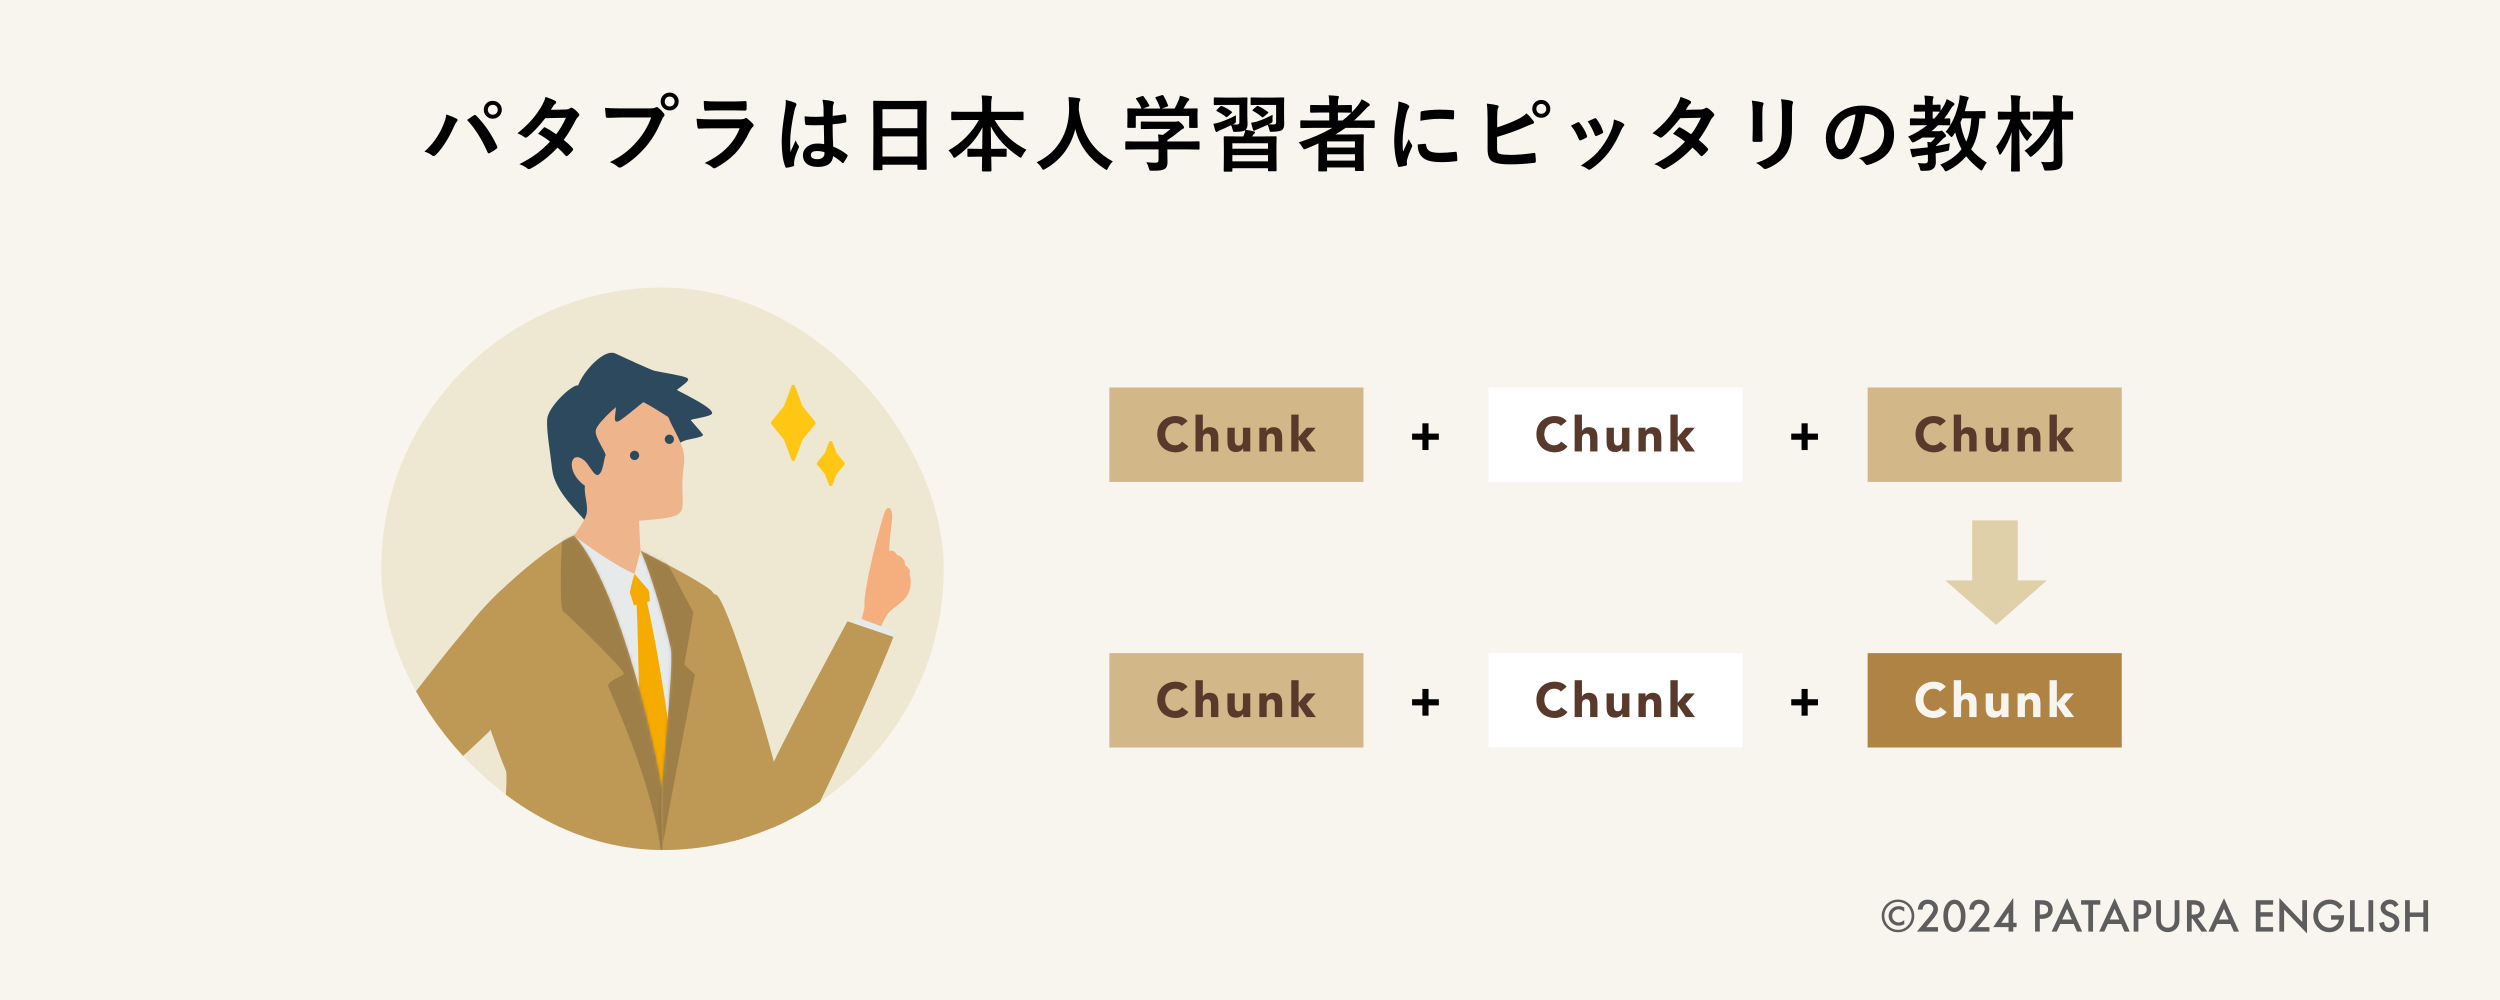 <svg width="800" height="320" viewBox="0 0 800 320" fill="none" xmlns="http://www.w3.org/2000/svg">
<rect width="800" height="320" fill="#F8F5EE"/>
<path d="M135.824 48.507C138.324 46.293 140.251 43.645 141.605 40.564C142.326 38.949 142.729 37.634 142.816 36.618C144.309 37.148 145.407 37.599 146.11 37.973C146.327 38.068 146.436 38.211 146.436 38.402C146.436 38.585 146.345 38.763 146.162 38.936C145.911 39.188 145.603 39.73 145.238 40.564C143.597 44.262 141.696 47.248 139.535 49.522C139.292 49.791 139.04 49.926 138.78 49.926C138.58 49.926 138.376 49.839 138.168 49.665C137.586 49.197 136.805 48.81 135.824 48.507ZM149.457 38.376C149.752 38.177 150.19 37.877 150.772 37.478C151.162 37.217 151.432 37.035 151.579 36.931C151.718 36.827 151.844 36.775 151.957 36.775C152.078 36.775 152.213 36.844 152.36 36.983C155.112 39.743 157.343 43.007 159.053 46.775C159.123 46.896 159.157 47.022 159.157 47.152C159.157 47.309 159.07 47.452 158.897 47.582C158.281 48.068 157.543 48.537 156.683 48.988C156.553 49.049 156.449 49.079 156.371 49.079C156.215 49.079 156.102 48.971 156.032 48.754C154.149 44.492 151.957 41.033 149.457 38.376ZM157.686 32.27C158.554 32.27 159.27 32.582 159.834 33.207C160.329 33.745 160.577 34.383 160.577 35.121C160.577 35.98 160.26 36.692 159.626 37.257C159.079 37.743 158.432 37.986 157.686 37.986C156.827 37.986 156.115 37.673 155.55 37.048C155.056 36.51 154.808 35.868 154.808 35.121C154.808 34.244 155.125 33.528 155.759 32.973C156.297 32.504 156.939 32.27 157.686 32.27ZM157.686 33.546C157.2 33.546 156.805 33.715 156.501 34.053C156.241 34.349 156.11 34.704 156.11 35.121C156.11 35.616 156.28 36.015 156.618 36.319C156.913 36.579 157.269 36.71 157.686 36.71C158.181 36.71 158.58 36.54 158.884 36.202C159.144 35.907 159.274 35.546 159.274 35.121C159.274 34.635 159.105 34.24 158.767 33.936C158.471 33.676 158.111 33.546 157.686 33.546ZM180.386 44.757C181.55 45.694 182.509 46.588 183.264 47.439C183.368 47.552 183.42 47.678 183.42 47.816C183.42 47.938 183.368 48.055 183.264 48.168C182.717 48.828 182.166 49.388 181.61 49.848C181.489 49.934 181.38 49.978 181.285 49.978C181.198 49.978 181.103 49.926 180.998 49.822C180.269 48.971 179.406 48.107 178.407 47.23C175.864 49.974 173.03 52.196 169.905 53.897C169.618 54.053 169.397 54.132 169.241 54.132C169.084 54.132 168.915 54.053 168.733 53.897C168.03 53.324 167.183 52.873 166.194 52.543C168.416 51.406 170.295 50.26 171.832 49.105C173.221 48.055 174.614 46.792 176.011 45.316C174.883 44.396 173.603 43.559 172.17 42.803C173.238 41.64 173.824 41.007 173.928 40.902C174.05 40.781 174.167 40.72 174.28 40.72C174.314 40.72 174.401 40.755 174.54 40.824C175.304 41.189 176.45 41.901 177.978 42.96C179.158 41.441 180.2 39.683 181.103 37.686L174.488 37.816C172.361 40.533 170.46 42.534 168.785 43.819C168.559 43.975 168.381 44.053 168.251 44.053C168.086 44.053 167.943 43.993 167.821 43.871C167.196 43.42 166.45 43.012 165.582 42.647C167.465 41.154 169.041 39.665 170.308 38.181C171.289 37.053 172.231 35.75 173.134 34.275C173.898 32.973 174.375 31.879 174.566 30.994C176.181 31.558 177.222 31.992 177.691 32.296C177.882 32.391 177.978 32.534 177.978 32.725C177.978 32.925 177.869 33.103 177.652 33.259C177.452 33.389 177.27 33.576 177.105 33.819C176.897 34.184 176.619 34.626 176.272 35.147L180.972 35.043C181.545 35.026 182.031 34.891 182.431 34.639C182.613 34.518 182.765 34.457 182.886 34.457C183.008 34.457 183.169 34.526 183.368 34.665C183.932 35.004 184.54 35.546 185.191 36.293C185.33 36.441 185.399 36.601 185.399 36.775C185.399 36.94 185.3 37.109 185.1 37.283C184.761 37.586 184.497 37.925 184.306 38.298C182.995 40.885 181.689 43.038 180.386 44.757ZM193.608 34.509C194.728 34.631 196.433 34.691 198.725 34.691H208.243C208.912 34.691 209.402 34.6 209.715 34.418C209.871 34.314 210.023 34.262 210.17 34.262C210.344 34.262 210.491 34.322 210.613 34.444C211.412 35.086 212.019 35.703 212.436 36.293C212.575 36.484 212.644 36.658 212.644 36.814C212.644 36.979 212.557 37.148 212.384 37.322C212.202 37.504 211.993 37.855 211.759 38.376C210.327 41.831 208.603 44.722 206.59 47.048C204.194 49.783 201.672 51.901 199.024 53.402C198.781 53.559 198.538 53.637 198.295 53.637C198.052 53.637 197.831 53.537 197.631 53.337C197.076 52.808 196.251 52.322 195.157 51.879C197.215 50.837 198.938 49.765 200.327 48.663C201.533 47.699 202.714 46.549 203.868 45.212C205.873 42.921 207.379 40.382 208.386 37.595H198.751C197.744 37.595 196.277 37.639 194.35 37.725C194.072 37.743 193.903 37.565 193.842 37.191C193.781 36.749 193.703 35.855 193.608 34.509ZM214.298 29.626C215.157 29.626 215.869 29.939 216.433 30.564C216.928 31.102 217.175 31.74 217.175 32.478C217.175 33.337 216.859 34.049 216.225 34.613C215.687 35.099 215.044 35.342 214.298 35.342C213.439 35.342 212.727 35.03 212.162 34.405C211.668 33.867 211.42 33.224 211.42 32.478C211.42 31.601 211.737 30.889 212.371 30.343C212.909 29.865 213.551 29.626 214.298 29.626ZM214.298 30.902C213.812 30.902 213.417 31.072 213.113 31.41C212.853 31.705 212.722 32.061 212.722 32.478C212.722 32.973 212.892 33.372 213.23 33.676C213.517 33.936 213.873 34.066 214.298 34.066C214.784 34.066 215.179 33.897 215.483 33.559C215.743 33.264 215.873 32.903 215.873 32.478C215.873 31.992 215.704 31.597 215.366 31.293C215.079 31.033 214.723 30.902 214.298 30.902ZM225.215 32.296C226.482 32.417 227.94 32.478 229.59 32.478H234.394C235.471 32.478 236.864 32.434 238.574 32.348C238.791 32.348 238.899 32.486 238.899 32.764C238.925 33.111 238.938 33.459 238.938 33.806C238.938 34.162 238.925 34.509 238.899 34.848C238.899 35.204 238.774 35.382 238.522 35.382C238.504 35.382 238.47 35.382 238.418 35.382L234.655 35.329H229.381C227.923 35.329 226.703 35.364 225.722 35.434C225.497 35.434 225.371 35.238 225.345 34.848C225.258 34.231 225.215 33.381 225.215 32.296ZM222.897 37.986C224.251 38.125 225.887 38.194 227.806 38.194H236.946C237.545 38.194 238.018 38.094 238.366 37.895C238.496 37.79 238.609 37.738 238.704 37.738C238.817 37.738 238.952 37.799 239.108 37.921C239.82 38.485 240.419 39.036 240.905 39.574C241.078 39.757 241.165 39.943 241.165 40.134C241.165 40.325 241.065 40.494 240.866 40.642C240.536 40.92 240.236 41.336 239.967 41.892C238.544 44.921 236.92 47.374 235.097 49.249C233.491 50.907 231.486 52.387 229.082 53.689C228.83 53.81 228.652 53.871 228.548 53.871C228.374 53.871 228.179 53.767 227.962 53.559C227.389 53.046 226.564 52.582 225.488 52.165C228.3 50.863 230.67 49.244 232.597 47.309C234.464 45.434 235.827 43.346 236.686 41.046L227.584 41.072C226.1 41.072 224.767 41.106 223.587 41.176C223.379 41.176 223.248 41.007 223.196 40.668C223.11 40.321 223.01 39.427 222.897 37.986ZM263.735 46.137C263.701 44.67 263.666 42.634 263.631 40.03C262.381 40.073 261.405 40.095 260.702 40.095C259.747 40.095 258.892 40.069 258.136 40.017C257.841 40.017 257.685 39.9 257.668 39.665C257.537 38.919 257.472 38.107 257.472 37.23C258.653 37.343 259.838 37.4 261.027 37.4C261.86 37.4 262.702 37.369 263.553 37.309L263.527 34.509C263.501 33.589 263.384 32.721 263.175 31.905C264.625 32.026 265.702 32.191 266.405 32.4C266.726 32.495 266.886 32.647 266.886 32.855C266.886 32.916 266.834 33.068 266.73 33.311C266.617 33.572 266.544 33.884 266.509 34.249C266.474 34.848 266.457 35.789 266.457 37.074C267.646 36.97 268.909 36.809 270.246 36.592C270.315 36.575 270.372 36.566 270.415 36.566C270.545 36.566 270.632 36.679 270.675 36.905C270.78 37.391 270.832 38.025 270.832 38.806C270.832 39.04 270.732 39.175 270.532 39.21C269.595 39.444 268.228 39.631 266.431 39.77C266.431 42.391 266.496 44.774 266.626 46.918C268.241 47.569 269.716 48.42 271.053 49.47C271.192 49.566 271.261 49.657 271.261 49.743C271.261 49.796 271.235 49.882 271.183 50.004C270.775 50.811 270.367 51.497 269.959 52.061C269.873 52.165 269.79 52.217 269.712 52.217C269.642 52.217 269.564 52.174 269.478 52.087C268.644 51.306 267.685 50.594 266.6 49.952C266.374 52.261 264.747 53.415 261.717 53.415C260.094 53.415 258.861 53.038 258.019 52.283C257.299 51.632 256.938 50.768 256.938 49.691C256.938 48.52 257.438 47.573 258.436 46.853C259.295 46.236 260.354 45.928 261.613 45.928C262.342 45.928 263.05 45.998 263.735 46.137ZM263.8 48.676C263.063 48.441 262.29 48.324 261.483 48.324C260.146 48.324 259.478 48.75 259.478 49.6C259.478 50.494 260.198 50.941 261.639 50.941C262.333 50.941 262.889 50.75 263.306 50.368C263.653 50.047 263.827 49.661 263.827 49.21C263.827 48.993 263.818 48.815 263.8 48.676ZM251.418 31.957C252.911 32.33 253.922 32.647 254.452 32.908C254.721 33.055 254.855 33.233 254.855 33.441C254.855 33.589 254.794 33.784 254.673 34.027C254.525 34.279 254.365 34.77 254.191 35.499C253.306 39.57 252.863 42.808 252.863 45.212C252.863 46.74 252.889 47.877 252.941 48.624C253.071 48.329 253.362 47.682 253.813 46.684C254.135 45.98 254.395 45.39 254.595 44.913C254.907 45.633 255.22 46.193 255.532 46.592C255.636 46.723 255.688 46.849 255.688 46.97C255.688 47.092 255.636 47.235 255.532 47.4C254.751 49.145 254.295 50.494 254.165 51.449C254.122 51.753 254.1 52.026 254.1 52.27C254.1 52.426 254.113 52.625 254.139 52.868C254.139 52.895 254.139 52.912 254.139 52.921C254.139 53.042 254.031 53.138 253.813 53.207C253.336 53.381 252.672 53.533 251.821 53.663C251.735 53.689 251.665 53.702 251.613 53.702C251.483 53.702 251.374 53.585 251.287 53.35C250.524 51.406 250.142 48.693 250.142 45.212C250.142 42.955 250.506 39.583 251.235 35.095C251.383 34.062 251.457 33.264 251.457 32.699C251.457 32.43 251.444 32.183 251.418 31.957ZM282.1 54.457H279.717C279.587 54.457 279.504 54.44 279.47 54.405C279.444 54.379 279.431 54.301 279.431 54.171L279.483 44.678V39.522L279.431 32.556C279.431 32.408 279.448 32.317 279.483 32.283C279.517 32.257 279.6 32.243 279.73 32.243L283.402 32.296H292.556L296.241 32.243C296.379 32.243 296.462 32.265 296.488 32.309C296.514 32.343 296.527 32.426 296.527 32.556L296.475 38.728V44.652L296.527 54.027C296.527 54.175 296.51 54.262 296.475 54.288C296.44 54.314 296.362 54.327 296.241 54.327H293.871C293.723 54.327 293.636 54.309 293.61 54.275C293.584 54.24 293.571 54.158 293.571 54.027V52.725H282.386V54.171C282.386 54.309 282.369 54.392 282.334 54.418C282.3 54.444 282.221 54.457 282.1 54.457ZM282.386 50.082H293.571V43.637H282.386V50.082ZM282.386 34.939V41.02H293.571V34.939H282.386ZM308.095 38.402L304.683 38.454C304.544 38.454 304.462 38.437 304.436 38.402C304.41 38.368 304.397 38.289 304.397 38.168V36.02C304.397 35.881 304.414 35.798 304.449 35.772C304.484 35.746 304.562 35.733 304.683 35.733L308.095 35.785H314.306V34.001C314.306 32.5 314.245 31.345 314.123 30.538C315.269 30.564 316.246 30.625 317.053 30.72C317.322 30.746 317.457 30.833 317.457 30.98C317.457 31.015 317.405 31.25 317.3 31.684C317.214 32.066 317.17 32.812 317.17 33.923V35.785H323.811L327.248 35.733C327.387 35.733 327.47 35.75 327.496 35.785C327.522 35.82 327.535 35.898 327.535 36.02V38.168C327.535 38.307 327.517 38.389 327.483 38.415C327.448 38.441 327.37 38.454 327.248 38.454L323.811 38.402H318.29C320.729 42.586 324.115 45.759 328.446 47.921C327.96 48.433 327.526 49.075 327.144 49.848C326.927 50.273 326.758 50.486 326.636 50.486C326.541 50.486 326.354 50.386 326.077 50.186C321.945 47.443 318.937 44.192 317.053 40.434C317.053 40.486 317.083 42.886 317.144 47.634H318.524L321.806 47.582C321.962 47.582 322.053 47.599 322.079 47.634C322.114 47.669 322.131 47.747 322.131 47.868V49.9C322.131 50.03 322.114 50.112 322.079 50.147C322.044 50.173 321.953 50.186 321.806 50.186L318.524 50.134H317.196C317.205 51.028 317.222 52.048 317.248 53.194C317.266 54.01 317.274 54.474 317.274 54.587C317.274 54.77 317.175 54.861 316.975 54.861H314.501C314.301 54.861 314.202 54.77 314.202 54.587C314.202 53.91 314.228 52.426 314.28 50.134H313.134L309.853 50.186C309.714 50.186 309.631 50.169 309.605 50.134C309.579 50.099 309.566 50.021 309.566 49.9V47.868C309.566 47.73 309.583 47.647 309.618 47.621C309.653 47.595 309.731 47.582 309.853 47.582L313.134 47.634H314.306C314.366 45.36 314.397 43.055 314.397 40.72C312.609 44.314 309.809 47.469 305.998 50.186C305.703 50.403 305.495 50.512 305.373 50.512C305.234 50.512 305.065 50.316 304.866 49.926C304.475 49.188 304.015 48.593 303.485 48.142C305.56 47.014 307.474 45.555 309.228 43.767C310.851 42.109 312.183 40.321 313.225 38.402H308.095ZM356.095 51.658C355.487 52.239 354.988 52.934 354.597 53.741C354.398 54.166 354.237 54.379 354.116 54.379C354.029 54.379 353.825 54.27 353.504 54.053C348.556 50.868 345.418 46.618 344.09 41.306C342.666 46.974 339.45 51.232 334.441 54.079C334.111 54.262 333.907 54.353 333.829 54.353C333.699 54.353 333.521 54.14 333.295 53.715C332.905 53.072 332.388 52.474 331.746 51.918C335.383 50.234 338.104 47.66 339.91 44.197C341.403 41.341 342.136 38.12 342.11 34.535C342.076 33.033 342.015 31.879 341.928 31.072C342.961 31.124 344.055 31.232 345.209 31.397C345.548 31.441 345.717 31.579 345.717 31.814C345.717 31.979 345.63 32.2 345.457 32.478C345.309 32.721 345.235 33.311 345.235 34.249C345.218 34.457 345.209 34.774 345.209 35.199C345.826 39.383 347.106 42.847 349.05 45.59C350.778 48.02 353.126 50.043 356.095 51.658ZM363.717 47.816L360.384 47.868C360.245 47.868 360.162 47.851 360.136 47.816C360.11 47.782 360.097 47.704 360.097 47.582V45.525C360.097 45.377 360.115 45.29 360.149 45.264C360.184 45.238 360.262 45.225 360.384 45.225L363.717 45.277H370.735C370.701 44.279 370.649 43.524 370.579 43.012L372.129 43.168C372.936 42.647 373.743 42.009 374.55 41.254H368.795L365.345 41.306C365.154 41.306 365.058 41.219 365.058 41.046V39.171C365.058 39.032 365.076 38.949 365.11 38.923C365.145 38.897 365.223 38.884 365.345 38.884L368.795 38.936H376.022C376.369 38.936 376.582 38.919 376.66 38.884C376.842 38.815 376.955 38.78 376.998 38.78C377.172 38.78 377.558 39.062 378.157 39.626C378.652 40.147 378.899 40.529 378.899 40.772C378.899 40.98 378.791 41.124 378.574 41.202C378.201 41.393 377.775 41.688 377.298 42.087C376.039 43.155 374.794 44.075 373.561 44.848V45.277H380.228L383.561 45.225C383.7 45.225 383.787 45.243 383.821 45.277C383.847 45.312 383.86 45.395 383.86 45.525V47.582C383.86 47.712 383.843 47.795 383.808 47.829C383.782 47.855 383.7 47.868 383.561 47.868L380.228 47.816H373.561V49.548L373.613 51.866C373.613 52.925 373.331 53.654 372.767 54.053C372.385 54.288 371.894 54.444 371.295 54.522C370.722 54.6 369.85 54.639 368.678 54.639C368.244 54.639 367.988 54.605 367.91 54.535C367.832 54.466 367.741 54.244 367.636 53.871C367.437 53.125 367.172 52.474 366.842 51.918C367.901 52.022 368.852 52.074 369.694 52.074C370.102 52.074 370.379 52.005 370.527 51.866C370.666 51.727 370.735 51.488 370.735 51.15V47.816H363.717ZM363.782 31.345L365.384 30.759C365.505 30.707 365.601 30.681 365.67 30.681C365.766 30.681 365.866 30.75 365.97 30.889C366.656 31.775 367.25 32.699 367.754 33.663C367.806 33.776 367.832 33.849 367.832 33.884C367.832 33.945 367.723 34.014 367.506 34.092L365.748 34.73H371.295C370.905 33.576 370.397 32.465 369.772 31.397C369.72 31.31 369.694 31.245 369.694 31.202C369.694 31.141 369.802 31.072 370.019 30.994L371.777 30.46C371.89 30.425 371.972 30.408 372.024 30.408C372.129 30.408 372.224 30.477 372.311 30.616C372.884 31.562 373.374 32.595 373.782 33.715C373.808 33.802 373.821 33.862 373.821 33.897C373.821 33.967 373.708 34.04 373.483 34.118L371.751 34.73H375.866C376.256 34.062 376.69 33.164 377.168 32.035C377.324 31.636 377.458 31.167 377.571 30.629C378.509 30.811 379.386 31.076 380.202 31.423C380.453 31.536 380.579 31.671 380.579 31.827C380.579 31.974 380.492 32.109 380.319 32.23C380.136 32.343 379.967 32.547 379.811 32.842C379.438 33.537 379.073 34.166 378.717 34.73H379.407L382.923 34.678C383.079 34.678 383.175 34.696 383.209 34.73C383.235 34.765 383.248 34.843 383.248 34.965L383.196 36.41V37.634L383.248 40.616C383.248 40.772 383.227 40.868 383.183 40.902C383.149 40.928 383.062 40.941 382.923 40.941H380.827C380.679 40.941 380.592 40.92 380.566 40.876C380.54 40.842 380.527 40.755 380.527 40.616V37.1H363.457V40.616C363.457 40.764 363.439 40.85 363.405 40.876C363.37 40.902 363.292 40.915 363.17 40.915H361.061C360.905 40.915 360.809 40.898 360.774 40.863C360.748 40.829 360.735 40.746 360.735 40.616L360.787 37.608V36.618L360.735 34.965C360.735 34.826 360.757 34.743 360.8 34.717C360.835 34.691 360.922 34.678 361.061 34.678L364.577 34.73H365.293C364.867 33.697 364.299 32.704 363.587 31.749C363.526 31.653 363.496 31.584 363.496 31.54C363.496 31.471 363.591 31.406 363.782 31.345ZM395.506 36.905C395.489 37.157 395.48 37.691 395.48 38.507C395.489 38.663 395.493 38.776 395.493 38.845C395.493 39.088 395.441 39.257 395.337 39.353C395.285 39.396 395.085 39.509 394.738 39.691L394.491 39.822C394.794 39.839 395.194 39.848 395.688 39.848C396.062 39.848 396.313 39.783 396.444 39.652C396.548 39.539 396.6 39.353 396.6 39.092V33.572H391.691L388.709 33.624C388.57 33.624 388.484 33.602 388.449 33.559C388.423 33.524 388.41 33.441 388.41 33.311V31.488C388.41 31.341 388.427 31.25 388.462 31.215C388.497 31.189 388.579 31.176 388.709 31.176L391.691 31.228H395.858L398.892 31.176C399.039 31.176 399.126 31.198 399.152 31.241C399.178 31.276 399.191 31.362 399.191 31.501L399.139 33.467V36.957L399.217 39.717C399.217 40.551 399.022 41.154 398.631 41.527C399.864 41.718 400.732 41.888 401.235 42.035C401.47 42.122 401.587 42.239 401.587 42.387C401.587 42.543 401.491 42.695 401.3 42.842C401.136 42.955 400.992 43.129 400.871 43.363L400.688 43.663H404.517L408.215 43.611C408.362 43.611 408.449 43.632 408.475 43.676C408.501 43.711 408.514 43.797 408.514 43.936L408.462 46.905V49.652L408.514 54.509C408.514 54.648 408.497 54.735 408.462 54.77C408.427 54.796 408.349 54.809 408.228 54.809H406.092C405.936 54.809 405.845 54.791 405.819 54.757C405.784 54.722 405.767 54.639 405.767 54.509V53.819H394.36V54.639C394.36 54.787 394.343 54.874 394.308 54.9C394.274 54.926 394.191 54.939 394.061 54.939H391.873C391.734 54.939 391.652 54.921 391.626 54.887C391.6 54.852 391.587 54.77 391.587 54.639L391.639 49.704V47.283L391.587 43.936C391.587 43.78 391.604 43.684 391.639 43.65C391.674 43.624 391.752 43.611 391.873 43.611L395.584 43.663H397.863C397.898 43.593 397.967 43.415 398.071 43.129C398.271 42.643 398.414 42.144 398.501 41.632C398.058 41.987 397.008 42.174 395.35 42.191C395.194 42.2 395.094 42.204 395.05 42.204C394.825 42.204 394.677 42.152 394.608 42.048C394.556 41.97 394.491 41.762 394.412 41.423C394.265 40.816 394.113 40.36 393.957 40.056C392.82 40.638 391.674 41.163 390.519 41.632C390.076 41.805 389.803 41.948 389.699 42.061C389.543 42.183 389.408 42.243 389.295 42.243C389.13 42.243 389.013 42.135 388.944 41.918C388.787 41.501 388.566 40.737 388.28 39.626C388.887 39.531 389.573 39.361 390.337 39.118C391.925 38.615 393.649 37.877 395.506 36.905ZM394.36 51.632H405.767V49.652H394.36V51.632ZM394.36 45.85V47.595H405.767V45.85H394.36ZM407.238 36.749C407.212 37.096 407.199 37.469 407.199 37.868C407.199 38.033 407.203 38.203 407.212 38.376C407.212 38.524 407.212 38.619 407.212 38.663C407.212 38.932 407.16 39.114 407.056 39.21C406.995 39.262 406.791 39.375 406.444 39.548L405.962 39.783C406.318 39.817 406.787 39.835 407.368 39.835C407.767 39.835 408.041 39.77 408.188 39.639C408.301 39.526 408.358 39.344 408.358 39.092V33.572H403.475L400.493 33.624C400.354 33.624 400.267 33.602 400.233 33.559C400.207 33.524 400.194 33.441 400.194 33.311V31.488C400.194 31.341 400.215 31.25 400.259 31.215C400.285 31.189 400.363 31.176 400.493 31.176L403.475 31.228H407.59L410.649 31.176C410.797 31.176 410.884 31.198 410.91 31.241C410.936 31.276 410.949 31.362 410.949 31.501L410.897 33.467V36.957L410.949 39.704C410.949 40.59 410.728 41.219 410.285 41.592C409.825 41.94 408.757 42.135 407.082 42.178C406.917 42.187 406.813 42.191 406.769 42.191C406.544 42.191 406.4 42.144 406.34 42.048C406.296 41.979 406.24 41.792 406.17 41.488C406.057 40.941 405.879 40.429 405.636 39.952C405.011 40.238 404.017 40.672 402.655 41.254C402.09 41.48 401.795 41.605 401.769 41.632C401.743 41.64 401.656 41.688 401.509 41.775C401.431 41.818 401.366 41.84 401.313 41.84C401.166 41.84 401.053 41.744 400.975 41.553C400.723 40.746 400.519 39.986 400.363 39.275C401.222 39.145 401.93 38.993 402.485 38.819C403.77 38.402 405.354 37.712 407.238 36.749ZM402.655 33.949C403.688 34.418 404.703 35.03 405.701 35.785C405.823 35.881 405.884 35.954 405.884 36.007C405.884 36.085 405.819 36.171 405.688 36.267L404.386 37.387C404.221 37.526 404.113 37.595 404.061 37.595C404.009 37.595 403.939 37.56 403.853 37.491C403.063 36.77 402.095 36.106 400.949 35.499C400.819 35.429 400.754 35.368 400.754 35.316C400.754 35.264 400.819 35.173 400.949 35.043L402.069 34.079C402.199 33.958 402.316 33.897 402.42 33.897C402.472 33.897 402.55 33.914 402.655 33.949ZM391.027 33.949C392.086 34.383 393.11 34.961 394.1 35.681C394.221 35.776 394.282 35.859 394.282 35.928C394.282 35.98 394.217 36.067 394.087 36.189L392.863 37.283C392.689 37.447 392.576 37.53 392.524 37.53C392.472 37.53 392.399 37.491 392.303 37.413C391.478 36.736 390.502 36.115 389.373 35.551C389.261 35.499 389.204 35.447 389.204 35.395C389.204 35.342 389.269 35.251 389.399 35.121L390.493 34.053C390.623 33.941 390.728 33.884 390.806 33.884C390.858 33.884 390.932 33.906 391.027 33.949ZM415.59 45.577C419.834 44.188 423.411 42.639 426.319 40.928H419.691L416.384 40.98C416.245 40.98 416.162 40.963 416.136 40.928C416.11 40.894 416.097 40.816 416.097 40.694V38.767C416.097 38.593 416.193 38.507 416.384 38.507L419.691 38.559H425.355V36.007H422.92L419.535 36.059C419.396 36.059 419.309 36.041 419.274 36.007C419.248 35.972 419.235 35.894 419.235 35.772V33.871C419.235 33.732 419.253 33.65 419.287 33.624C419.322 33.598 419.405 33.585 419.535 33.585L422.92 33.637H425.355V33.259C425.355 32.079 425.286 31.163 425.147 30.512C426.258 30.546 427.217 30.611 428.024 30.707C428.311 30.733 428.454 30.82 428.454 30.967C428.454 31.115 428.411 31.293 428.324 31.501C428.194 31.77 428.129 32.382 428.129 33.337V33.637H428.923L432.282 33.585C432.438 33.585 432.53 33.602 432.556 33.637C432.59 33.671 432.608 33.75 432.608 33.871V35.902C433.276 35.225 433.914 34.505 434.522 33.741C434.991 33.168 435.39 32.508 435.72 31.762C436.64 32.213 437.404 32.66 438.011 33.103C438.228 33.242 438.337 33.402 438.337 33.585C438.337 33.732 438.237 33.854 438.037 33.949C437.734 34.088 437.369 34.418 436.944 34.939C435.642 36.389 434.426 37.595 433.298 38.559H436.306L439.639 38.507C439.813 38.507 439.899 38.593 439.899 38.767V40.694C439.899 40.885 439.813 40.98 439.639 40.98L436.306 40.928H430.576C429.5 41.684 428.419 42.387 427.334 43.038H432.517L436.097 42.986C436.245 42.986 436.336 43.007 436.371 43.051C436.397 43.086 436.41 43.172 436.41 43.311L436.358 46.905V49.574L436.41 54.444C436.41 54.574 436.388 54.652 436.345 54.678C436.31 54.704 436.228 54.717 436.097 54.717H433.884C433.684 54.717 433.584 54.626 433.584 54.444V53.598H424.665V54.561C424.665 54.7 424.643 54.783 424.6 54.809C424.574 54.835 424.496 54.848 424.366 54.848H422.152C422.004 54.848 421.918 54.83 421.892 54.796C421.866 54.761 421.853 54.683 421.853 54.561L421.905 49.548V45.889C420.142 46.688 418.819 47.261 417.933 47.608C417.586 47.73 417.391 47.79 417.347 47.79C417.2 47.79 417.004 47.569 416.761 47.126C416.432 46.51 416.041 45.993 415.59 45.577ZM424.665 51.384H433.584V49.366H424.665V51.384ZM433.584 45.251H424.665V47.204H433.584V45.251ZM432.282 36.059L428.923 36.007H428.129V38.559H429.626C430.642 37.786 431.579 36.953 432.438 36.059H432.282ZM447.522 32.465C448.763 32.76 449.718 33.086 450.386 33.441C450.794 33.658 450.998 33.871 450.998 34.079C450.998 34.21 450.864 34.479 450.595 34.887C450.369 35.303 450.156 35.933 449.957 36.775C449.21 40.082 448.837 42.955 448.837 45.395C448.837 46.532 448.889 47.569 448.993 48.507C450.2 45.868 450.803 44.544 450.803 44.535C450.899 44.822 451.211 45.382 451.741 46.215C451.862 46.423 451.923 46.558 451.923 46.618C451.923 46.757 451.879 46.901 451.793 47.048C451.046 48.724 450.538 50.065 450.269 51.072C450.217 51.236 450.191 51.514 450.191 51.905L450.243 52.647C450.243 52.829 450.126 52.947 449.892 52.999C449.136 53.207 448.412 53.35 447.717 53.428C447.691 53.428 447.674 53.428 447.665 53.428C447.517 53.428 447.418 53.329 447.366 53.129C446.975 52.157 446.662 50.842 446.428 49.184C446.237 47.795 446.142 46.462 446.142 45.186C446.142 42.738 446.445 39.822 447.053 36.436C447.366 34.613 447.522 33.289 447.522 32.465ZM453.668 46.215L456.09 46.007C456.098 46.007 456.116 46.007 456.142 46.007C456.28 46.007 456.35 46.141 456.35 46.41C456.437 47.374 456.866 48.046 457.639 48.428C458.307 48.75 459.327 48.91 460.699 48.91C462.149 48.91 463.846 48.797 465.79 48.572C465.851 48.563 465.89 48.559 465.907 48.559C466.046 48.559 466.133 48.676 466.168 48.91C466.272 49.657 466.324 50.421 466.324 51.202C466.324 51.375 466.302 51.48 466.259 51.514C466.207 51.549 466.076 51.575 465.868 51.592C464.21 51.792 462.761 51.892 461.519 51.892C459.453 51.892 457.878 51.697 456.793 51.306C455.873 50.967 455.139 50.425 454.592 49.678C453.976 48.889 453.668 47.734 453.668 46.215ZM454.514 38.65C454.54 37.122 454.566 36.25 454.592 36.033C454.618 35.772 454.744 35.62 454.97 35.577C456.688 35.256 458.62 35.095 460.764 35.095C462.274 35.095 463.59 35.147 464.709 35.251C464.996 35.269 465.174 35.303 465.243 35.355C465.295 35.39 465.321 35.473 465.321 35.603C465.321 36.618 465.304 37.374 465.269 37.868C465.243 38.086 465.148 38.194 464.983 38.194C464.974 38.194 464.952 38.194 464.918 38.194C463.32 38.081 461.871 38.025 460.569 38.025C458.815 38.025 456.797 38.233 454.514 38.65ZM479.103 40.772C481.576 39.965 483.747 39.105 485.613 38.194C486.898 37.569 487.848 36.927 488.465 36.267C489.194 36.875 489.932 37.678 490.678 38.676C490.817 38.832 490.886 38.993 490.886 39.158C490.886 39.401 490.739 39.557 490.444 39.626C490.088 39.722 489.35 40.017 488.23 40.512C485.695 41.658 482.64 42.76 479.063 43.819V47.361C479.063 48.038 479.133 48.507 479.272 48.767C479.402 49.001 479.632 49.166 479.962 49.262C480.682 49.461 481.798 49.561 483.308 49.561C485.669 49.561 488.178 49.353 490.834 48.936C490.895 48.928 490.951 48.923 491.004 48.923C491.186 48.923 491.29 49.053 491.316 49.314C491.42 50.312 491.472 51.085 491.472 51.632C491.472 51.927 491.286 52.087 490.912 52.113C488.326 52.434 485.687 52.595 482.996 52.595C480.73 52.595 479.037 52.356 477.918 51.879C476.659 51.349 476.03 50.013 476.03 47.868V38.025C476.03 35.881 475.943 34.257 475.769 33.155C477.34 33.32 478.46 33.498 479.129 33.689C479.415 33.75 479.558 33.893 479.558 34.118C479.558 34.275 479.493 34.457 479.363 34.665C479.189 35.021 479.103 35.824 479.103 37.074V40.772ZM493.217 31.983C494.076 31.983 494.788 32.296 495.353 32.921C495.847 33.459 496.095 34.097 496.095 34.835C496.095 35.694 495.778 36.401 495.144 36.957C494.597 37.443 493.955 37.686 493.217 37.686C492.349 37.686 491.633 37.374 491.069 36.749C490.574 36.211 490.326 35.572 490.326 34.835C490.326 33.958 490.643 33.242 491.277 32.686C491.815 32.217 492.462 31.983 493.217 31.983ZM493.204 33.259C492.718 33.259 492.323 33.428 492.019 33.767C491.759 34.053 491.629 34.409 491.629 34.835C491.629 35.321 491.798 35.716 492.136 36.02C492.432 36.28 492.787 36.41 493.204 36.41C493.699 36.41 494.098 36.241 494.402 35.902C494.662 35.616 494.793 35.26 494.793 34.835C494.793 34.349 494.623 33.954 494.285 33.65C493.99 33.389 493.629 33.259 493.204 33.259ZM502.702 40.212C503.222 39.926 503.925 39.574 504.811 39.158C504.915 39.105 505.011 39.079 505.097 39.079C505.236 39.079 505.371 39.166 505.501 39.34C506.569 40.685 507.333 42 507.793 43.285C507.862 43.537 507.897 43.671 507.897 43.689C507.897 43.802 507.793 43.928 507.584 44.066C507.029 44.388 506.456 44.661 505.866 44.887C505.779 44.921 505.701 44.939 505.631 44.939C505.449 44.939 505.306 44.8 505.202 44.522C504.559 42.882 503.726 41.445 502.702 40.212ZM508.066 38.858C509.203 38.32 509.915 37.994 510.202 37.882C510.306 37.829 510.397 37.803 510.475 37.803C510.623 37.803 510.761 37.899 510.892 38.09C511.777 39.244 512.463 40.542 512.949 41.983C512.992 42.113 513.014 42.217 513.014 42.296C513.014 42.443 512.901 42.578 512.675 42.699C512.163 42.994 511.551 43.268 510.84 43.52C510.77 43.546 510.714 43.559 510.67 43.559C510.531 43.559 510.41 43.415 510.306 43.129C509.655 41.454 508.908 40.03 508.066 38.858ZM516.465 38.22C517.81 38.637 518.804 39.062 519.446 39.496C519.681 39.67 519.798 39.822 519.798 39.952C519.798 40.099 519.702 40.26 519.511 40.434C519.294 40.616 519.025 41.067 518.704 41.788C517.55 44.522 516.208 46.888 514.681 48.884C513.023 51.002 511.191 52.721 509.186 54.04C508.925 54.231 508.713 54.327 508.548 54.327C508.383 54.327 508.24 54.266 508.118 54.145C507.528 53.667 506.773 53.294 505.853 53.025C507.571 51.888 508.904 50.902 509.85 50.069C510.709 49.305 511.508 48.441 512.246 47.478C513.808 45.447 515.011 43.303 515.853 41.046C516.174 40.117 516.378 39.175 516.465 38.22ZM543.579 44.757C544.742 45.694 545.701 46.588 546.457 47.439C546.561 47.552 546.613 47.678 546.613 47.816C546.613 47.938 546.561 48.055 546.457 48.168C545.91 48.828 545.359 49.388 544.803 49.848C544.682 49.934 544.573 49.978 544.478 49.978C544.391 49.978 544.295 49.926 544.191 49.822C543.462 48.971 542.598 48.107 541.6 47.23C539.057 49.974 536.222 52.196 533.097 53.897C532.811 54.053 532.589 54.132 532.433 54.132C532.277 54.132 532.108 54.053 531.925 53.897C531.222 53.324 530.376 52.873 529.386 52.543C531.609 51.406 533.488 50.26 535.024 49.105C536.413 48.055 537.807 46.792 539.204 45.316C538.076 44.396 536.795 43.559 535.363 42.803C536.431 41.64 537.017 41.007 537.121 40.902C537.242 40.781 537.359 40.72 537.472 40.72C537.507 40.72 537.594 40.755 537.733 40.824C538.497 41.189 539.642 41.901 541.17 42.96C542.351 41.441 543.392 39.683 544.295 37.686L537.681 37.816C535.554 40.533 533.653 42.534 531.978 43.819C531.752 43.975 531.574 44.053 531.444 44.053C531.279 44.053 531.136 43.993 531.014 43.871C530.389 43.42 529.642 43.012 528.774 42.647C530.658 41.154 532.234 39.665 533.501 38.181C534.482 37.053 535.424 35.75 536.326 34.275C537.09 32.973 537.568 31.879 537.759 30.994C539.373 31.558 540.415 31.992 540.884 32.296C541.075 32.391 541.17 32.534 541.17 32.725C541.17 32.925 541.062 33.103 540.845 33.259C540.645 33.389 540.463 33.576 540.298 33.819C540.089 34.184 539.812 34.626 539.464 35.147L544.165 35.043C544.738 35.026 545.224 34.891 545.623 34.639C545.806 34.518 545.958 34.457 546.079 34.457C546.201 34.457 546.361 34.526 546.561 34.665C547.125 35.004 547.733 35.546 548.384 36.293C548.523 36.441 548.592 36.601 548.592 36.775C548.592 36.94 548.492 37.109 548.293 37.283C547.954 37.586 547.689 37.925 547.498 38.298C546.188 40.885 544.881 43.038 543.579 44.757ZM560.576 32.191C562.295 32.4 563.402 32.586 563.897 32.751C564.201 32.829 564.353 32.973 564.353 33.181C564.353 33.268 564.313 33.402 564.235 33.585C564.044 33.993 563.949 34.835 563.949 36.111V41.501C563.949 41.831 563.971 42.951 564.014 44.861C564.014 45.217 563.823 45.395 563.441 45.395H561.293C560.963 45.395 560.798 45.264 560.798 45.004C560.798 44.995 560.798 44.974 560.798 44.939L560.876 41.306V36.085C560.876 34.444 560.776 33.146 560.576 32.191ZM561.931 52.139C564.925 51.219 567.091 49.921 568.428 48.246C569.626 46.77 570.225 44.396 570.225 41.124V36.085C570.225 34.166 570.125 32.717 569.925 31.736C571.41 31.866 572.569 32.061 573.402 32.322C573.645 32.4 573.767 32.552 573.767 32.777C573.767 32.942 573.732 33.086 573.662 33.207C573.506 33.58 573.428 34.548 573.428 36.111V41.072C573.428 43.216 573.237 44.991 572.855 46.397C572.517 47.673 571.983 48.797 571.254 49.77C570.568 50.69 569.639 51.549 568.467 52.348C567.469 53.033 566.445 53.572 565.394 53.962C565.16 54.049 564.973 54.092 564.834 54.092C564.617 54.092 564.405 53.984 564.196 53.767C563.563 53.133 562.807 52.591 561.931 52.139ZM596.858 36.436C596.189 41.375 595.078 45.204 593.524 47.921C592.353 49.969 590.838 50.993 588.98 50.993C587.635 50.993 586.497 50.316 585.569 48.962C584.701 47.678 584.267 46.072 584.267 44.145C584.267 41.532 585.269 39.218 587.274 37.204C589.549 34.93 592.439 33.793 595.946 33.793C599.288 33.793 601.892 34.783 603.759 36.762C605.321 38.428 606.103 40.52 606.103 43.038C606.103 47.864 603.364 51.102 597.886 52.751C597.73 52.795 597.6 52.816 597.496 52.816C597.235 52.816 596.984 52.634 596.741 52.27C596.359 51.671 595.738 51.111 594.879 50.59C597.622 49.939 599.618 49.023 600.868 47.842C602.24 46.549 602.925 44.809 602.925 42.621C602.925 40.842 602.305 39.34 601.063 38.116C599.935 36.996 598.568 36.436 596.962 36.436H596.858ZM593.759 36.592C591.858 36.974 590.339 37.782 589.201 39.014C587.813 40.577 587.118 42.222 587.118 43.949C587.118 45.173 587.339 46.158 587.782 46.905C588.129 47.478 588.511 47.764 588.928 47.764C589.657 47.764 590.326 47.222 590.933 46.137C591.584 44.947 592.179 43.42 592.717 41.553C593.203 39.861 593.55 38.207 593.759 36.592ZM616.746 45.421C617.258 45.447 617.64 45.481 617.892 45.525C618.369 45.073 618.833 44.566 619.285 44.001H615.196C614.537 44.427 613.703 44.891 612.696 45.395C612.384 45.533 612.18 45.603 612.084 45.603C611.945 45.603 611.759 45.399 611.524 44.991C611.299 44.531 610.978 44.114 610.561 43.741C612.861 42.734 614.897 41.506 616.668 40.056H614.806L611.446 40.108C611.264 40.108 611.173 40.013 611.173 39.822V38.168C611.173 37.968 611.264 37.868 611.446 37.868L614.806 37.934H616.004V35.694H615.313L612.722 35.746C612.583 35.746 612.497 35.729 612.462 35.694C612.436 35.659 612.423 35.577 612.423 35.447V33.767C612.423 33.628 612.445 33.546 612.488 33.52C612.514 33.493 612.592 33.48 612.722 33.48L615.313 33.533H616.004C616.004 32.317 615.938 31.336 615.808 30.59C616.859 30.625 617.696 30.69 618.321 30.785C618.608 30.811 618.751 30.898 618.751 31.046C618.751 31.176 618.695 31.362 618.582 31.605C618.495 31.77 618.451 32.413 618.451 33.533L620.691 33.48C620.83 33.48 620.917 33.498 620.951 33.533C620.978 33.567 620.991 33.645 620.991 33.767V35.447C621.416 34.83 621.815 34.192 622.188 33.533C622.544 32.847 622.792 32.239 622.931 31.71C623.998 32.204 624.71 32.578 625.066 32.829C625.318 32.986 625.444 33.146 625.444 33.311C625.444 33.467 625.353 33.611 625.17 33.741C624.84 33.975 624.567 34.288 624.35 34.678C623.621 35.92 622.883 37.005 622.136 37.934L623.764 37.868C623.912 37.868 624.003 37.886 624.037 37.921C624.063 37.955 624.076 38.038 624.076 38.168V39.822C624.076 39.961 624.059 40.043 624.024 40.069C623.99 40.095 623.903 40.108 623.764 40.108L620.561 40.056H620.209C619.654 40.638 618.933 41.28 618.048 41.983H620.509C620.717 41.983 620.869 41.953 620.964 41.892C621.103 41.822 621.199 41.788 621.251 41.788C621.425 41.788 621.702 42.009 622.084 42.452C622.527 42.938 622.748 43.268 622.748 43.441C622.748 43.65 622.64 43.802 622.423 43.897C622.119 44.036 621.837 44.257 621.576 44.561C620.682 45.525 620.005 46.202 619.545 46.592C619.511 46.662 619.493 46.714 619.493 46.749C621.663 46.349 623.148 46.054 623.946 45.863C623.851 46.401 623.79 46.901 623.764 47.361C623.738 47.803 623.677 48.068 623.582 48.155C623.504 48.224 623.261 48.298 622.853 48.376C621.733 48.645 620.587 48.884 619.415 49.092V49.288L619.467 51.983C619.467 52.886 619.181 53.567 618.608 54.027C618.243 54.296 617.826 54.474 617.358 54.561C616.932 54.631 616.286 54.665 615.418 54.665C615.261 54.674 615.14 54.678 615.053 54.678C614.801 54.678 614.641 54.635 614.571 54.548C614.511 54.479 614.454 54.314 614.402 54.053C614.237 53.298 613.998 52.669 613.686 52.165C614.493 52.252 615.222 52.296 615.873 52.296C616.576 52.296 616.928 52.014 616.928 51.449V49.496C616.26 49.609 615.162 49.761 613.634 49.952C613.035 50.056 612.696 50.139 612.618 50.199C612.471 50.286 612.327 50.329 612.188 50.329C612.015 50.329 611.889 50.204 611.811 49.952C611.611 49.396 611.425 48.632 611.251 47.66C612.241 47.634 613.191 47.569 614.103 47.465C615.031 47.378 615.964 47.274 616.902 47.152C616.876 46.562 616.824 45.985 616.746 45.421ZM620.769 35.746H620.691L618.451 35.694V37.934H618.959C619.584 37.283 620.188 36.553 620.769 35.746ZM635.808 52.035C635.392 52.452 634.984 53.09 634.584 53.949C634.385 54.357 634.224 54.561 634.103 54.561C634.016 54.561 633.829 54.466 633.543 54.275C631.694 52.79 630.24 51.367 629.181 50.004C627.601 51.87 625.643 53.402 623.308 54.6C622.987 54.757 622.766 54.835 622.644 54.835C622.488 54.835 622.327 54.665 622.162 54.327C621.885 53.771 621.451 53.229 620.86 52.699C623.812 51.467 626.095 49.813 627.709 47.738C626.833 46.115 626.155 44.331 625.678 42.387C625.626 42.465 625.504 42.651 625.313 42.947C625.183 43.146 625.075 43.303 624.988 43.415C624.736 43.719 624.567 43.871 624.48 43.871C624.376 43.871 624.189 43.711 623.92 43.389C623.504 42.868 623.061 42.469 622.592 42.191C624.563 39.891 625.982 36.727 626.85 32.699C626.997 31.987 627.089 31.241 627.123 30.46C627.74 30.564 628.547 30.733 629.545 30.967C629.849 31.063 630.001 31.193 630.001 31.358C630.001 31.436 629.914 31.636 629.741 31.957C629.593 32.217 629.467 32.617 629.363 33.155C629.207 33.901 628.994 34.709 628.725 35.577H631.915L635.066 35.525C635.205 35.525 635.292 35.542 635.326 35.577C635.353 35.611 635.366 35.69 635.366 35.811V37.634C635.366 37.773 635.344 37.855 635.3 37.882C635.274 37.908 635.196 37.921 635.066 37.921C635.049 37.921 634.871 37.916 634.532 37.908C634.176 37.89 633.794 37.877 633.386 37.868C633.195 41.957 632.323 45.264 630.769 47.79C632.028 49.336 633.708 50.75 635.808 52.035ZM627.332 39.236C627.731 41.579 628.347 43.606 629.181 45.316C630.075 43.415 630.622 40.933 630.821 37.868H627.918C627.675 38.476 627.479 38.932 627.332 39.236ZM647.845 48.22C651.447 45.789 654.195 42.474 656.087 38.272H654.147L650.787 38.324C650.649 38.324 650.562 38.307 650.527 38.272C650.501 38.237 650.488 38.159 650.488 38.038V35.928C650.488 35.781 650.505 35.694 650.54 35.668C650.575 35.642 650.657 35.629 650.787 35.629L654.147 35.681H657.076V34.21C657.076 32.621 657.007 31.371 656.868 30.46C657.892 30.486 658.839 30.546 659.707 30.642C659.993 30.668 660.136 30.755 660.136 30.902C660.136 30.989 660.076 31.176 659.954 31.462C659.85 31.723 659.798 32.621 659.798 34.158V35.681L663.079 35.629C663.227 35.629 663.318 35.646 663.353 35.681C663.379 35.716 663.392 35.798 663.392 35.928V38.038C663.392 38.177 663.374 38.259 663.339 38.285C663.305 38.311 663.218 38.324 663.079 38.324L659.824 38.272L659.902 46.059C659.902 46.197 659.919 47.209 659.954 49.092C659.971 50.108 659.98 50.868 659.98 51.371C659.98 52.118 659.911 52.678 659.772 53.051C659.633 53.407 659.399 53.706 659.069 53.949C658.452 54.375 657.111 54.587 655.045 54.587C654.872 54.596 654.759 54.6 654.707 54.6C654.446 54.6 654.277 54.548 654.199 54.444C654.147 54.366 654.073 54.158 653.978 53.819C653.734 52.899 653.444 52.222 653.105 51.788C653.695 51.857 654.29 51.892 654.889 51.892C655.149 51.892 655.453 51.888 655.8 51.879C656.408 51.879 656.799 51.801 656.972 51.645C657.129 51.514 657.198 51.254 657.181 50.863L657.155 46.189C657.155 46.041 657.155 45.794 657.155 45.447C657.155 44.839 657.181 43.381 657.233 41.072C656.486 42.808 655.445 44.505 654.108 46.163C652.962 47.578 651.712 48.815 650.358 49.874C650.071 50.108 649.885 50.225 649.798 50.225C649.694 50.225 649.516 50.047 649.264 49.691C648.795 49.049 648.322 48.559 647.845 48.22ZM650.306 43.077C649.767 43.615 649.359 44.127 649.082 44.613C648.891 44.934 648.756 45.095 648.678 45.095C648.6 45.095 648.439 44.943 648.196 44.639C647.354 43.528 646.677 42.404 646.165 41.267C646.182 44.366 646.221 47.578 646.282 50.902C646.3 51.553 646.321 52.482 646.347 53.689C646.356 54.21 646.36 54.514 646.36 54.6C646.36 54.739 646.343 54.822 646.308 54.848C646.274 54.874 646.191 54.887 646.061 54.887H643.821C643.682 54.887 643.6 54.869 643.574 54.835C643.548 54.8 643.535 54.722 643.535 54.6C643.535 54.505 643.548 53.845 643.574 52.621C643.643 48.862 643.691 45.429 643.717 42.322C643.005 44.726 641.903 47 640.41 49.145C640.201 49.414 640.058 49.548 639.98 49.548C639.867 49.548 639.772 49.405 639.694 49.118C639.39 48.172 639.077 47.439 638.756 46.918C640.675 44.626 642.194 41.736 643.313 38.246H642.545L639.642 38.298C639.485 38.298 639.39 38.281 639.355 38.246C639.329 38.211 639.316 38.133 639.316 38.012V36.033C639.316 35.885 639.338 35.794 639.381 35.759C639.416 35.733 639.503 35.72 639.642 35.72L642.545 35.772H643.639V34.249C643.639 32.66 643.565 31.397 643.418 30.46C644.39 30.486 645.306 30.546 646.165 30.642C646.451 30.677 646.595 30.768 646.595 30.915C646.595 31.011 646.534 31.206 646.412 31.501C646.3 31.753 646.243 32.651 646.243 34.197V35.772H646.438L649.368 35.72C649.507 35.72 649.594 35.737 649.629 35.772C649.655 35.807 649.668 35.894 649.668 36.033V38.012C649.668 38.151 649.646 38.233 649.603 38.259C649.576 38.285 649.498 38.298 649.368 38.298L646.543 38.246C647.263 39.809 648.517 41.419 650.306 43.077Z" fill="black"/>
<path d="M609.365 290.423V291.738L609.203 291.607C608.673 291.195 608.135 290.989 607.588 290.989C607.002 290.989 606.507 291.193 606.104 291.601C605.7 292.013 605.498 292.515 605.498 293.105C605.498 293.695 605.7 294.188 606.104 294.583C606.516 294.982 607.013 295.182 607.595 295.182C608.124 295.182 608.66 294.969 609.203 294.544L609.365 294.413V295.742C608.793 296.054 608.198 296.21 607.582 296.21C606.683 296.21 605.919 295.909 605.29 295.305C604.661 294.702 604.346 293.969 604.346 293.105C604.346 292.232 604.667 291.49 605.309 290.878C605.952 290.266 606.731 289.96 607.647 289.96C608.22 289.96 608.775 290.106 609.313 290.396L609.365 290.423ZM612.575 293.072C612.575 294.526 612.067 295.763 611.052 296.783C610.036 297.803 608.808 298.313 607.367 298.313C605.926 298.313 604.693 297.801 603.669 296.777C602.653 295.757 602.145 294.518 602.145 293.059C602.145 292.252 602.31 291.516 602.64 290.852C602.974 290.145 603.439 289.546 604.033 289.055C605.006 288.252 606.097 287.851 607.308 287.851C608.111 287.851 608.838 288.003 609.489 288.307C610.414 288.71 611.158 289.35 611.722 290.227C612.291 291.108 612.575 292.057 612.575 293.072ZM607.328 288.613C606.138 288.613 605.118 289.051 604.268 289.928C603.413 290.809 602.985 291.855 602.985 293.066C602.985 294.303 603.413 295.362 604.268 296.243C605.118 297.12 606.151 297.558 607.367 297.558C608.569 297.558 609.598 297.122 610.453 296.249C611.303 295.373 611.729 294.314 611.729 293.072C611.729 292.408 611.562 291.722 611.227 291.015C610.898 290.351 610.459 289.824 609.912 289.433C609.144 288.886 608.283 288.613 607.328 288.613ZM616.416 296.686H620.16V298.111H613.408L616.898 293.886C617.241 293.465 617.527 293.1 617.757 292.792C617.992 292.484 618.17 292.226 618.291 292.018C618.539 291.61 618.662 291.243 618.662 290.917C618.662 290.449 618.497 290.056 618.168 289.739C617.838 289.422 617.43 289.264 616.944 289.264C615.928 289.264 615.346 289.865 615.199 291.067H613.688C613.931 288.949 615.001 287.89 616.898 287.89C617.814 287.89 618.582 288.181 619.203 288.762C619.828 289.344 620.14 290.064 620.14 290.924C620.14 291.471 619.995 292.007 619.704 292.532C619.556 292.805 619.339 293.131 619.053 293.508C618.771 293.882 618.413 294.324 617.979 294.837L616.416 296.686ZM621.872 293.02C621.872 291.419 622.245 290.14 622.992 289.186C623.66 288.322 624.47 287.89 625.42 287.89C626.371 287.89 627.18 288.322 627.849 289.186C628.595 290.14 628.968 291.44 628.968 293.085C628.968 294.726 628.595 296.024 627.849 296.979C627.18 297.842 626.373 298.274 625.427 298.274C624.48 298.274 623.669 297.842 622.992 296.979C622.245 296.024 621.872 294.704 621.872 293.02ZM623.363 293.027C623.363 294.142 623.556 295.069 623.942 295.807C624.329 296.531 624.821 296.894 625.42 296.894C626.015 296.894 626.507 296.531 626.898 295.807C627.289 295.086 627.484 294.177 627.484 293.079C627.484 291.981 627.289 291.069 626.898 290.344C626.507 289.624 626.015 289.264 625.42 289.264C624.83 289.264 624.339 289.624 623.949 290.344C623.558 291.061 623.363 291.955 623.363 293.027ZM632.875 296.686H636.618V298.111H629.867L633.356 293.886C633.699 293.465 633.986 293.1 634.216 292.792C634.45 292.484 634.628 292.226 634.75 292.018C634.997 291.61 635.121 291.243 635.121 290.917C635.121 290.449 634.956 290.056 634.626 289.739C634.296 289.422 633.888 289.264 633.402 289.264C632.386 289.264 631.805 289.865 631.657 291.067H630.147C630.39 288.949 631.46 287.89 633.356 287.89C634.272 287.89 635.04 288.181 635.661 288.762C636.286 289.344 636.599 290.064 636.599 290.924C636.599 291.471 636.453 292.007 636.162 292.532C636.015 292.805 635.798 293.131 635.511 293.508C635.229 293.882 634.871 294.324 634.437 294.837L632.875 296.686ZM644.248 295.305H645.316V296.686H644.248V298.111H642.731V296.686H637.796L644.248 287.311V295.305ZM642.731 295.305V291.939L640.414 295.305H642.731ZM652.738 294.029V298.111H651.221V288.059H652.94C653.782 288.059 654.418 288.118 654.847 288.235C655.281 288.352 655.663 288.574 655.993 288.899C656.57 289.463 656.859 290.175 656.859 291.035C656.859 291.955 656.551 292.684 655.934 293.222C655.318 293.76 654.487 294.029 653.441 294.029H652.738ZM652.738 292.623H653.304C654.697 292.623 655.394 292.087 655.394 291.015C655.394 289.978 654.676 289.459 653.239 289.459H652.738V292.623ZM663.584 295.67H659.281L658.161 298.111H656.527L661.501 287.428L666.299 298.111H664.639L663.584 295.67ZM662.966 294.244L661.475 290.826L659.912 294.244H662.966ZM669.776 289.485V298.111H668.259V289.485H665.947V288.059H672.08V289.485H669.776ZM678.793 295.67H674.489L673.369 298.111H671.735L676.709 287.428L681.507 298.111H679.847L678.793 295.67ZM678.174 294.244L676.683 290.826L675.121 294.244H678.174ZM684.287 294.029V298.111H682.77V288.059H684.489C685.331 288.059 685.967 288.118 686.397 288.235C686.831 288.352 687.213 288.574 687.543 288.899C688.12 289.463 688.408 290.175 688.408 291.035C688.408 291.955 688.1 292.684 687.484 293.222C686.868 293.76 686.036 294.029 684.99 294.029H684.287ZM684.287 292.623H684.854C686.247 292.623 686.944 292.087 686.944 291.015C686.944 289.978 686.225 289.459 684.789 289.459H684.287V292.623ZM691.488 288.059V294.114C691.488 294.978 691.629 295.609 691.911 296.008C692.332 296.586 692.924 296.874 693.688 296.874C694.457 296.874 695.051 296.586 695.472 296.008C695.754 295.622 695.895 294.991 695.895 294.114V288.059H697.412V294.531C697.412 295.59 697.082 296.462 696.423 297.148C695.681 297.912 694.769 298.294 693.688 298.294C692.608 298.294 691.698 297.912 690.961 297.148C690.301 296.462 689.971 295.59 689.971 294.531V288.059H691.488ZM703.233 293.827L706.345 298.111H704.489L701.618 293.997H701.345V298.111H699.828V288.059H701.605C702.933 288.059 703.892 288.309 704.483 288.808C705.134 289.363 705.459 290.097 705.459 291.008C705.459 291.72 705.255 292.332 704.847 292.844C704.439 293.357 703.901 293.684 703.233 293.827ZM701.345 292.675H701.826C703.263 292.675 703.981 292.126 703.981 291.028C703.981 289.999 703.283 289.485 701.885 289.485H701.345V292.675ZM713.766 295.67H709.463L708.343 298.111H706.709L711.683 287.428L716.481 298.111H714.821L713.766 295.67ZM713.148 294.244L711.657 290.826L710.095 294.244H713.148ZM727.406 289.485H723.376V291.9H727.289V293.326H723.376V296.686H727.406V298.111H721.859V288.059H727.406V289.485ZM729.398 298.111V287.376L736.729 295.045V288.059H738.246V298.723L730.915 291.074V298.111H729.398ZM745.934 292.877H750.088V293.209C750.088 293.964 749.999 294.633 749.821 295.214C749.648 295.752 749.355 296.256 748.942 296.725C748.009 297.775 746.822 298.3 745.381 298.3C743.975 298.3 742.77 297.792 741.768 296.777C740.765 295.757 740.264 294.533 740.264 293.105C740.264 291.646 740.774 290.41 741.794 289.394C742.814 288.374 744.055 287.864 745.518 287.864C746.303 287.864 747.037 288.025 747.718 288.346C748.369 288.667 749.01 289.188 749.639 289.908L748.558 290.943C747.734 289.845 746.729 289.296 745.544 289.296C744.48 289.296 743.589 289.663 742.868 290.396C742.148 291.117 741.787 292.02 741.787 293.105C741.787 294.225 742.189 295.147 742.992 295.872C743.743 296.544 744.556 296.881 745.433 296.881C746.18 296.881 746.85 296.629 747.445 296.126C748.039 295.618 748.372 295.01 748.441 294.303H745.934V292.877ZM753.519 288.059V296.686H756.475V298.111H752.002V288.059H753.519ZM759.431 288.059V298.111H757.914V288.059H759.431ZM767.53 289.557L766.299 290.286C766.069 289.887 765.85 289.626 765.641 289.505C765.424 289.366 765.145 289.296 764.802 289.296C764.381 289.296 764.031 289.416 763.753 289.654C763.476 289.889 763.337 290.184 763.337 290.54C763.337 291.03 763.701 291.425 764.431 291.725L765.433 292.135C766.249 292.465 766.846 292.868 767.224 293.346C767.601 293.819 767.79 294.4 767.79 295.09C767.79 296.015 767.482 296.779 766.865 297.382C766.245 297.99 765.474 298.294 764.554 298.294C763.682 298.294 762.961 298.035 762.393 297.519C761.833 297.002 761.484 296.275 761.345 295.338L762.881 294.999C762.951 295.59 763.072 295.998 763.246 296.223C763.558 296.657 764.014 296.874 764.613 296.874C765.086 296.874 765.479 296.716 765.791 296.399C766.104 296.082 766.26 295.681 766.26 295.195C766.26 294.999 766.232 294.821 766.175 294.661C766.123 294.496 766.039 294.346 765.921 294.212C765.809 294.073 765.661 293.945 765.479 293.827C765.296 293.706 765.079 293.591 764.828 293.482L763.858 293.079C762.482 292.497 761.794 291.646 761.794 290.527C761.794 289.771 762.082 289.14 762.66 288.632C763.237 288.12 763.955 287.864 764.815 287.864C765.974 287.864 766.878 288.428 767.53 289.557ZM771.136 291.992H775.472V288.059H776.989V298.111H775.472V293.417H771.136V298.111H769.619V288.059H771.136V291.992Z" fill="#5D5D5D"/>
<g clip-path="url(#clip0_6418_30270)">
<rect x="122" y="92" width="180" height="180" rx="90" fill="#EEE8D3"/>
<path d="M276.649 194.521C276.035 188.831 281.636 168.176 282.857 164.497C284.078 160.818 285.918 162.855 285.461 166.364C285.004 169.873 284.466 175.083 284.546 176.219C286.336 176.151 286.271 176.511 287.087 177.616C289.116 178.119 289.741 180.035 289.58 180.734C290.3 181.455 291.721 182.26 291.019 183.755C291.824 185.638 291.682 189.703 289.1 192.058C286.518 194.414 284.731 195.203 283.537 197.192C282.345 199.18 281.286 202.16 281.286 202.16L275.009 200.632L276.644 194.495L276.649 194.521Z" fill="#F5AF7E"/>
<path d="M229.372 190.44C233.923 194.214 252.894 257.502 252.442 267.364C251.99 277.209 243.261 292.434 236.823 275.338C232.552 264.029 225.428 250.724 222.731 244.92C220.034 239.117 223.963 185.957 229.372 190.44Z" fill="#BE9855"/>
<path d="M283.508 209.633L286.24 201.959L273.983 197.481L269.885 208.992L283.508 209.633Z" fill="#E6EAEB"/>
<path d="M285.89 203.817L271.184 198.819C271.184 198.819 247.567 242.175 245.454 248.799C243.337 255.407 248.433 279.371 255.374 269.329C262.319 259.302 283.133 211.516 285.875 203.822L285.89 203.817Z" fill="#BE9855"/>
<path d="M161.968 187.832C157.214 189.389 121.299 235.502 117.542 242.989C106.631 264.677 118.789 264.724 131.4 255.807C140.613 249.28 152.522 237.924 156.45 234.181C160.378 230.438 167.642 185.992 161.968 187.848V187.832Z" fill="#BE9855"/>
<path d="M160.491 302.283L170.451 289.26C170.451 289.26 137.903 254.754 133.118 251.325C128.332 247.897 109.346 252.788 115.301 261.501C121.255 270.199 155.004 298.036 160.475 302.299L160.491 302.283Z" fill="#BE9855"/>
<path d="M180.597 176.461L199.614 174.904L221.905 189.264V334.414L197.572 333.03L180.597 176.461Z" fill="#E6EAEB"/>
<path d="M200.145 185.14L202.872 193.743L208.001 192.374L207.175 185.313L203.059 183.63L200.145 185.14Z" fill="#F6AB00"/>
<path d="M187.536 167.071C185.681 164.397 177.528 157.509 176.702 150.274C175.861 143.055 174.894 138.29 175.081 134.248C175.268 130.206 183.234 122.829 185.011 123.333C186.663 118.724 193.413 111.458 196.904 113.11C200.396 114.761 208.253 118.363 209.578 118.693C210.903 119.007 218.338 120.156 219.803 120.895C221.269 121.634 218.494 123.191 216.577 124.78C221.674 127.485 227.816 130.536 227.894 132.172C227.956 133.43 220.707 133.996 221.082 134.515C221.456 135.034 224.433 138.242 224.932 139.076C225.431 139.909 219.975 140.586 219.149 140.979C218.946 141.073 215.548 142.3 214.192 144.25C210.092 150.101 201.285 162.494 201.285 162.494L187.552 167.087L187.536 167.071Z" fill="#2C495E"/>
<path d="M180.598 176.465C181.003 174.357 185.352 169.812 187.301 165.581C188.766 162.373 186.771 158.881 187.176 155.468C180.785 150.907 182.437 143.578 186.958 147.321C188.298 148.422 189.857 151.835 190.995 151.992C192.975 152.26 193.333 146.252 193.723 145.859C194.347 145.229 190.403 140.322 190.605 137.853C190.808 135.384 199.724 127.441 201.579 127.41C204.697 127.347 209.514 130.791 213.832 133.449C215.5 137.444 217.448 140.134 218.539 143.94C219.459 147.148 218.602 149.617 218.43 152.794C217.885 162.703 220.987 164.905 211.338 166.006C207.596 166.43 204.479 166.635 204.479 166.635L205.258 182.205C213.785 182.504 176.467 190.163 180.598 176.465Z" fill="#EEB58D"/>
<path d="M204.539 145.728C204.539 146.545 203.869 147.222 203.058 147.222C202.247 147.222 201.577 146.545 201.577 145.728C201.577 144.91 202.247 144.233 203.058 144.233C203.869 144.233 204.539 144.91 204.539 145.728Z" fill="#2C495E"/>
<path d="M215.673 140.569C215.673 141.387 215.002 142.063 214.192 142.063C213.381 142.063 212.711 141.387 212.711 140.569C212.711 139.751 213.381 139.075 214.192 139.075C215.002 139.075 215.673 139.751 215.673 140.569Z" fill="#2C495E"/>
<path d="M197.263 115.501C197.497 118.395 197.294 130.285 196.874 132.676C196.453 135.066 197.107 135.396 198.588 134.421C200.069 133.43 206.211 128.382 206.211 128.382L202.984 117.829L197.263 115.501Z" fill="#2C495E"/>
<path d="M183.715 171.331C187.363 174.351 197.9 181.633 203.06 183.63C201.127 189.544 201.548 192.28 200.051 192.878C198.539 193.476 177.371 180.72 177.698 178.471C178.025 176.222 183.715 171.331 183.715 171.331Z" fill="#E6EAEB"/>
<path d="M204.961 176.213L203.06 183.636C203.06 183.636 207.362 188.748 208.858 190.226C210.37 191.705 208.64 184.47 208.001 182.126C207.362 179.783 204.961 176.213 204.961 176.213Z" fill="#E6EAEB"/>
<path d="M204.353 247.678C204.992 241.167 204.104 193.072 203.465 190.43C204.322 188.873 206.271 189.329 206.271 189.329C206.271 189.329 210.479 206.252 214.189 233.791C217.899 261.346 214.189 270.877 214.189 270.877L204.353 247.663V247.678Z" fill="#F6AB00"/>
<path d="M183.714 171.331C198.865 188.27 211.227 244.842 212.708 257.864C214.189 270.887 210.073 326.673 209.465 334.395C208.857 342.133 206.909 348.66 193.378 349.242C179.287 349.855 158.866 348.629 156.622 340.497C154.361 332.366 163.496 249.875 161.891 246.619C160.285 243.364 148.235 209.864 148.235 204.17C148.235 198.477 174.361 174.775 183.714 171.331Z" fill="#BE9855"/>
<mask id="mask0_6418_30270" style="mask-type:luminance" maskUnits="userSpaceOnUse" x="148" y="171" width="66" height="179">
<path d="M183.713 171.335C198.865 188.274 211.226 244.846 212.707 257.868C214.188 270.891 210.072 326.677 209.464 334.399C208.856 342.137 206.908 348.664 193.377 349.246C179.286 349.859 158.865 348.633 156.621 340.501C154.36 332.37 163.495 249.879 161.89 246.623C160.284 243.368 148.234 209.868 148.234 204.174C148.234 198.481 174.36 174.779 183.713 171.335Z" fill="white"/>
</mask>
<g mask="url(#mask0_6418_30270)">
<g opacity="0.2">
<g style="mix-blend-mode:multiply">
<path d="M180.284 168.843C179.567 173.341 178.788 194.73 180.284 195.721C181.781 196.696 200.05 214.594 199.629 215.57C199.192 216.545 194.033 217.85 194.687 219.8C195.327 221.751 212.255 256.87 212.271 282.27C212.286 307.655 221.078 257.216 221.078 257.216L203.074 195.076L190.385 171.343L180.3 168.858L180.284 168.843Z" fill="#231815"/>
</g>
</g>
</g>
<path d="M204.963 176.213C208.72 184.344 213.318 201.44 214.612 207.306C215.906 213.173 211.12 253.027 211.541 260.136C211.978 267.244 213.443 336.902 215.672 343.728C217.901 350.554 238.867 347.959 238.867 338.852C238.867 329.746 237.901 252.681 236.607 236.733C235.313 220.785 232.445 192.648 227.285 188.701C222.125 184.753 204.978 176.213 204.978 176.213H204.963Z" fill="#BE9855"/>
<mask id="mask1_6418_30270" style="mask-type:luminance" maskUnits="userSpaceOnUse" x="204" y="176" width="35" height="172">
<path d="M204.963 176.205C208.72 184.336 213.318 201.432 214.612 207.299C215.906 213.165 211.12 253.019 211.541 260.128C211.978 267.237 213.443 336.894 215.672 343.72C217.901 350.546 238.867 347.951 238.867 338.844C238.867 329.738 237.901 252.673 236.607 236.725C235.313 220.777 232.445 192.64 227.285 188.693C222.125 184.745 204.978 176.205 204.978 176.205H204.963Z" fill="white"/>
</mask>
<g mask="url(#mask1_6418_30270)">
<g opacity="0.2">
<g style="mix-blend-mode:multiply">
<path d="M211.358 176.121L221.911 196.048L218.965 212.641L222.363 215.896C222.363 215.896 211.046 273.805 209.472 285.853C207.897 297.884 208.006 207.765 208.006 207.765L201.584 177.049L204.78 172.52L211.358 176.121Z" fill="#231815"/>
</g>
</g>
</g>
<path d="M253.267 123.525C253.462 123 254.205 123 254.4 123.525L256.754 129.865C256.777 129.928 256.81 129.985 256.852 130.037L260.856 134.952C261.037 135.174 261.037 135.493 260.856 135.715L256.852 140.63C256.81 140.681 256.777 140.739 256.754 140.801L254.4 147.141C254.205 147.666 253.462 147.666 253.267 147.141L250.912 140.801C250.889 140.739 250.856 140.681 250.814 140.63L246.811 135.715C246.63 135.493 246.63 135.174 246.811 134.952L250.814 130.037C250.856 129.985 250.889 129.928 250.912 129.865L253.267 123.525Z" fill="#FFC714"/>
<path d="M265.268 141.495C265.465 140.974 266.202 140.974 266.399 141.495L267.679 144.88C267.702 144.943 267.736 145.001 267.779 145.052L270.18 147.948C270.366 148.171 270.366 148.495 270.18 148.719L267.779 151.614C267.736 151.666 267.702 151.724 267.679 151.786L266.399 155.172C266.202 155.692 265.465 155.692 265.268 155.172L263.988 151.786C263.965 151.724 263.931 151.666 263.888 151.614L261.487 148.719C261.301 148.495 261.301 148.171 261.487 147.948L263.888 145.052C263.931 145.001 263.965 144.943 263.988 144.88L265.268 141.495Z" fill="#FFC714"/>
</g>
<path d="M436.313 124H355V154.202H436.313V124Z" fill="#D2B788"/>
<path d="M378.151 136.286C377.911 135.995 377.615 135.771 377.261 135.615C376.917 135.459 376.516 135.381 376.058 135.381C375.6 135.381 375.174 135.469 374.778 135.646C374.393 135.823 374.055 136.073 373.763 136.396C373.482 136.708 373.258 137.083 373.092 137.52C372.936 137.957 372.858 138.431 372.858 138.941C372.858 139.461 372.936 139.94 373.092 140.377C373.258 140.804 373.482 141.179 373.763 141.501C374.044 141.814 374.372 142.058 374.747 142.235C375.132 142.412 375.543 142.501 375.98 142.501C376.48 142.501 376.922 142.397 377.307 142.188C377.693 141.98 378.01 141.689 378.26 141.314L380.29 142.829C379.821 143.484 379.228 143.968 378.51 144.281C377.791 144.593 377.052 144.749 376.293 144.749C375.429 144.749 374.632 144.614 373.904 144.343C373.175 144.073 372.545 143.687 372.014 143.188C371.484 142.678 371.067 142.064 370.765 141.345C370.474 140.627 370.328 139.826 370.328 138.941C370.328 138.056 370.474 137.254 370.765 136.536C371.067 135.818 371.484 135.209 372.014 134.709C372.545 134.199 373.175 133.809 373.904 133.538C374.632 133.268 375.429 133.132 376.293 133.132C376.605 133.132 376.928 133.164 377.261 133.226C377.604 133.278 377.937 133.367 378.26 133.492C378.593 133.617 378.911 133.783 379.212 133.991C379.514 134.199 379.785 134.454 380.024 134.756L378.151 136.286ZM384.905 132.664V137.91H384.936C384.988 137.765 385.076 137.619 385.201 137.473C385.326 137.327 385.477 137.197 385.654 137.083C385.831 136.968 386.039 136.875 386.279 136.802C386.518 136.729 386.778 136.692 387.059 136.692C387.653 136.692 388.132 136.786 388.496 136.973C388.86 137.15 389.141 137.4 389.339 137.723C389.547 138.046 389.688 138.426 389.761 138.863C389.833 139.3 389.87 139.773 389.87 140.284V144.468H387.528V140.752C387.528 140.533 387.517 140.31 387.497 140.081C387.486 139.841 387.439 139.623 387.356 139.425C387.283 139.227 387.163 139.066 386.997 138.941C386.841 138.816 386.612 138.753 386.31 138.753C386.008 138.753 385.763 138.811 385.576 138.925C385.389 139.029 385.243 139.175 385.139 139.362C385.045 139.539 384.983 139.742 384.951 139.971C384.92 140.2 384.905 140.44 384.905 140.69V144.468H382.563V132.664H384.905ZM400.085 144.468H397.836V143.438H397.805C397.722 143.583 397.612 143.729 397.477 143.875C397.352 144.02 397.196 144.151 397.009 144.265C396.821 144.38 396.608 144.473 396.369 144.546C396.129 144.619 395.869 144.655 395.588 144.655C394.995 144.655 394.51 144.567 394.136 144.39C393.771 144.203 393.485 143.948 393.277 143.625C393.079 143.302 392.944 142.922 392.871 142.485C392.809 142.048 392.777 141.574 392.777 141.064V136.88H395.119V140.596C395.119 140.814 395.125 141.043 395.135 141.283C395.156 141.512 395.203 141.725 395.276 141.923C395.359 142.121 395.479 142.282 395.635 142.407C395.801 142.532 396.035 142.594 396.337 142.594C396.639 142.594 396.884 142.542 397.071 142.438C397.259 142.324 397.399 142.178 397.493 142.001C397.597 141.814 397.664 141.606 397.696 141.377C397.727 141.147 397.743 140.908 397.743 140.658V136.88H400.085V144.468ZM402.992 136.88H405.241V137.91H405.272C405.345 137.765 405.449 137.619 405.584 137.473C405.719 137.327 405.881 137.197 406.068 137.083C406.255 136.968 406.469 136.875 406.708 136.802C406.948 136.729 407.208 136.692 407.489 136.692C408.082 136.692 408.561 136.786 408.925 136.973C409.29 137.15 409.571 137.4 409.769 137.723C409.977 138.046 410.117 138.426 410.19 138.863C410.263 139.3 410.299 139.773 410.299 140.284V144.468H407.957V140.752C407.957 140.533 407.947 140.31 407.926 140.081C407.916 139.841 407.869 139.623 407.786 139.425C407.713 139.227 407.593 139.066 407.426 138.941C407.27 138.816 407.041 138.753 406.739 138.753C406.438 138.753 406.193 138.811 406.006 138.925C405.818 139.029 405.673 139.175 405.568 139.362C405.475 139.539 405.412 139.742 405.381 139.971C405.35 140.2 405.334 140.44 405.334 140.69V144.468H402.992V136.88ZM413.207 132.664H415.549V139.878L418.141 136.88H421.014L418 140.299L421.092 144.468H418.141L415.58 140.627H415.549V144.468H413.207V132.664Z" fill="#58392B"/>
<path d="M451.871 138.753H455.165V135.459H457.133V138.753H460.427V140.721H457.133V144.015H455.165V140.721H451.871V138.753Z" fill="black"/>
<path d="M557.637 124H476.324V154.202H557.637V124Z" fill="white"/>
<path d="M499.471 136.286C499.232 135.995 498.935 135.771 498.581 135.615C498.237 135.459 497.837 135.381 497.379 135.381C496.921 135.381 496.495 135.469 496.098 135.646C495.714 135.823 495.375 136.073 495.083 136.396C494.802 136.708 494.579 137.083 494.412 137.52C494.256 137.957 494.178 138.431 494.178 138.941C494.178 139.461 494.256 139.94 494.412 140.377C494.579 140.804 494.802 141.179 495.083 141.501C495.365 141.814 495.692 142.058 496.067 142.235C496.453 142.412 496.863 142.501 497.301 142.501C497.8 142.501 498.243 142.397 498.628 142.188C499.013 141.98 499.33 141.689 499.58 141.314L501.61 142.829C501.142 143.484 500.548 143.968 499.83 144.281C499.112 144.593 498.373 144.749 497.613 144.749C496.749 144.749 495.953 144.614 495.224 144.343C494.496 144.073 493.866 143.687 493.335 143.188C492.804 142.678 492.388 142.064 492.086 141.345C491.795 140.627 491.648 139.826 491.648 138.941C491.648 138.056 491.795 137.254 492.086 136.536C492.388 135.818 492.804 135.209 493.335 134.709C493.866 134.199 494.496 133.809 495.224 133.538C495.953 133.268 496.749 133.132 497.613 133.132C497.925 133.132 498.248 133.164 498.581 133.226C498.924 133.278 499.258 133.367 499.58 133.492C499.914 133.617 500.231 133.783 500.533 133.991C500.835 134.199 501.105 134.454 501.345 134.756L499.471 136.286ZM506.225 132.664V137.91H506.256C506.309 137.765 506.397 137.619 506.522 137.473C506.646 137.327 506.798 137.197 506.974 137.083C507.152 136.968 507.36 136.875 507.599 136.802C507.839 136.729 508.098 136.692 508.38 136.692C508.973 136.692 509.452 136.786 509.816 136.973C510.181 137.15 510.462 137.4 510.659 137.723C510.868 138.046 511.008 138.426 511.081 138.863C511.154 139.3 511.19 139.773 511.19 140.284V144.468H508.848V140.752C508.848 140.533 508.838 140.31 508.817 140.081C508.807 139.841 508.76 139.623 508.676 139.425C508.604 139.227 508.484 139.066 508.317 138.941C508.161 138.816 507.933 138.753 507.63 138.753C507.329 138.753 507.084 138.811 506.896 138.925C506.709 139.029 506.563 139.175 506.459 139.362C506.365 139.539 506.303 139.742 506.272 139.971C506.24 140.2 506.225 140.44 506.225 140.69V144.468H503.883V132.664H506.225ZM521.405 144.468H519.157V143.438H519.126C519.043 143.583 518.933 143.729 518.798 143.875C518.673 144.02 518.517 144.151 518.329 144.265C518.142 144.38 517.928 144.473 517.689 144.546C517.45 144.619 517.19 144.655 516.909 144.655C516.315 144.655 515.831 144.567 515.456 144.39C515.092 144.203 514.806 143.948 514.598 143.625C514.4 143.302 514.265 142.922 514.192 142.485C514.129 142.048 514.098 141.574 514.098 141.064V136.88H516.44V140.596C516.44 140.814 516.445 141.043 516.456 141.283C516.476 141.512 516.523 141.725 516.596 141.923C516.679 142.121 516.799 142.282 516.955 142.407C517.122 142.532 517.356 142.594 517.658 142.594C517.96 142.594 518.204 142.542 518.392 142.438C518.579 142.324 518.72 142.178 518.813 142.001C518.918 141.814 518.985 141.606 519.016 141.377C519.048 141.147 519.063 140.908 519.063 140.658V136.88H521.405V144.468ZM524.312 136.88H526.561V137.91H526.592C526.665 137.765 526.77 137.619 526.904 137.473C527.04 137.327 527.201 137.197 527.388 137.083C527.576 136.968 527.789 136.875 528.028 136.802C528.269 136.729 528.528 136.692 528.809 136.692C529.402 136.692 529.882 136.786 530.246 136.973C530.611 137.15 530.892 137.4 531.089 137.723C531.298 138.046 531.438 138.426 531.51 138.863C531.584 139.3 531.62 139.773 531.62 140.284V144.468H529.278V140.752C529.278 140.533 529.268 140.31 529.246 140.081C529.237 139.841 529.19 139.623 529.106 139.425C529.034 139.227 528.914 139.066 528.747 138.941C528.591 138.816 528.362 138.753 528.06 138.753C527.758 138.753 527.513 138.811 527.326 138.925C527.138 139.029 526.993 139.175 526.889 139.362C526.795 139.539 526.733 139.742 526.701 139.971C526.67 140.2 526.654 140.44 526.654 140.69V144.468H524.312V136.88ZM534.528 132.664H536.87V139.878L539.462 136.88H542.335L539.321 140.299L542.413 144.468H539.462L536.901 140.627H536.87V144.468H534.528V132.664Z" fill="#58392B"/>
<path d="M573.195 138.753H576.49V135.459H578.457V138.753H581.752V140.721H578.457V144.015H576.49V140.721H573.195V138.753Z" fill="black"/>
<path d="M678.957 124H597.645V154.202H678.957V124Z" fill="#D2B788"/>
<path d="M620.795 136.286C620.555 135.995 620.258 135.771 619.905 135.615C619.562 135.459 619.161 135.381 618.703 135.381C618.244 135.381 617.818 135.469 617.423 135.646C617.037 135.823 616.698 136.073 616.408 136.396C616.127 136.708 615.902 137.083 615.736 137.52C615.58 137.957 615.502 138.431 615.502 138.941C615.502 139.461 615.58 139.94 615.736 140.377C615.902 140.804 616.127 141.179 616.408 141.501C616.689 141.814 617.017 142.058 617.391 142.235C617.776 142.412 618.188 142.501 618.625 142.501C619.124 142.501 619.567 142.397 619.952 142.188C620.336 141.98 620.655 141.689 620.904 141.314L622.934 142.829C622.466 143.484 621.872 143.968 621.154 144.281C620.436 144.593 619.696 144.749 618.937 144.749C618.072 144.749 617.276 144.614 616.548 144.343C615.819 144.073 615.19 143.687 614.659 143.188C614.128 142.678 613.711 142.064 613.41 141.345C613.118 140.627 612.973 139.826 612.973 138.941C612.973 138.056 613.118 137.254 613.41 136.536C613.711 135.818 614.128 135.209 614.659 134.709C615.19 134.199 615.819 133.809 616.548 133.538C617.276 133.268 618.072 133.132 618.937 133.132C619.249 133.132 619.571 133.164 619.905 133.226C620.249 133.278 620.581 133.367 620.904 133.492C621.237 133.617 621.554 133.783 621.857 133.991C622.158 134.199 622.429 134.454 622.669 134.756L620.795 136.286ZM627.549 132.664V137.91H627.58C627.632 137.765 627.721 137.619 627.846 137.473C627.971 137.327 628.121 137.197 628.299 137.083C628.475 136.968 628.683 136.875 628.923 136.802C629.162 136.729 629.423 136.692 629.704 136.692C630.297 136.692 630.775 136.786 631.14 136.973C631.504 137.15 631.785 137.4 631.983 137.723C632.191 138.046 632.332 138.426 632.405 138.863C632.477 139.3 632.514 139.773 632.514 140.284V144.468H630.172V140.752C630.172 140.533 630.161 140.31 630.141 140.081C630.13 139.841 630.083 139.623 630 139.425C629.927 139.227 629.807 139.066 629.641 138.941C629.485 138.816 629.256 138.753 628.954 138.753C628.652 138.753 628.408 138.811 628.22 138.925C628.033 139.029 627.887 139.175 627.783 139.362C627.69 139.539 627.627 139.742 627.596 139.971C627.565 140.2 627.549 140.44 627.549 140.69V144.468H625.207V132.664H627.549ZM642.729 144.468H640.48V143.438H640.449C640.366 143.583 640.257 143.729 640.121 143.875C639.996 144.02 639.84 144.151 639.653 144.265C639.465 144.38 639.253 144.473 639.012 144.546C638.773 144.619 638.513 144.655 638.232 144.655C637.638 144.655 637.154 144.567 636.78 144.39C636.416 144.203 636.13 143.948 635.921 143.625C635.724 143.302 635.588 142.922 635.515 142.485C635.453 142.048 635.421 141.574 635.421 141.064V136.88H637.763V140.596C637.763 140.814 637.769 141.043 637.779 141.283C637.8 141.512 637.847 141.725 637.92 141.923C638.003 142.121 638.122 142.282 638.279 142.407C638.445 142.532 638.68 142.594 638.981 142.594C639.284 142.594 639.528 142.542 639.715 142.438C639.902 142.324 640.043 142.178 640.137 142.001C640.241 141.814 640.308 141.606 640.34 141.377C640.371 141.147 640.386 140.908 640.386 140.658V136.88H642.729V144.468ZM645.637 136.88H647.885V137.91H647.916C647.988 137.765 648.093 137.619 648.228 137.473C648.363 137.327 648.525 137.197 648.713 137.083C648.9 136.968 649.113 136.875 649.353 136.802C649.592 136.729 649.852 136.692 650.133 136.692C650.727 136.692 651.205 136.786 651.57 136.973C651.934 137.15 652.215 137.4 652.413 137.723C652.621 138.046 652.761 138.426 652.835 138.863C652.907 139.3 652.944 139.773 652.944 140.284V144.468H650.602V140.752C650.602 140.533 650.591 140.31 650.571 140.081C650.56 139.841 650.513 139.623 650.43 139.425C650.357 139.227 650.237 139.066 650.071 138.941C649.915 138.816 649.685 138.753 649.384 138.753C649.081 138.753 648.837 138.811 648.65 138.925C648.463 139.029 648.316 139.175 648.213 139.362C648.119 139.539 648.057 139.742 648.025 139.971C647.994 140.2 647.979 140.44 647.979 140.69V144.468H645.637V136.88ZM655.851 132.664H658.193V139.878L660.785 136.88H663.658L660.644 140.299L663.736 144.468H660.785L658.224 140.627H658.193V144.468H655.851V132.664Z" fill="#58392B"/>
<path d="M436.313 209H355V239.202H436.313V209Z" fill="#D2B788"/>
<path d="M378.151 221.286C377.911 220.995 377.615 220.771 377.261 220.615C376.917 220.459 376.516 220.381 376.058 220.381C375.6 220.381 375.174 220.469 374.778 220.646C374.393 220.823 374.055 221.073 373.763 221.396C373.482 221.708 373.258 222.083 373.092 222.52C372.936 222.957 372.858 223.431 372.858 223.941C372.858 224.461 372.936 224.94 373.092 225.377C373.258 225.804 373.482 226.179 373.763 226.501C374.044 226.814 374.372 227.058 374.747 227.235C375.132 227.412 375.543 227.501 375.98 227.501C376.48 227.501 376.922 227.397 377.307 227.188C377.693 226.98 378.01 226.689 378.26 226.314L380.29 227.829C379.821 228.484 379.228 228.968 378.51 229.281C377.791 229.593 377.052 229.749 376.293 229.749C375.429 229.749 374.632 229.614 373.904 229.343C373.175 229.073 372.545 228.687 372.014 228.188C371.484 227.678 371.067 227.064 370.765 226.345C370.474 225.627 370.328 224.826 370.328 223.941C370.328 223.056 370.474 222.254 370.765 221.536C371.067 220.818 371.484 220.209 372.014 219.709C372.545 219.199 373.175 218.809 373.904 218.538C374.632 218.268 375.429 218.132 376.293 218.132C376.605 218.132 376.928 218.164 377.261 218.226C377.604 218.278 377.937 218.367 378.26 218.492C378.593 218.617 378.911 218.783 379.212 218.991C379.514 219.199 379.785 219.454 380.024 219.756L378.151 221.286ZM384.905 217.664V222.91H384.936C384.988 222.765 385.076 222.619 385.201 222.473C385.326 222.327 385.477 222.197 385.654 222.083C385.831 221.968 386.039 221.875 386.279 221.802C386.518 221.729 386.778 221.692 387.059 221.692C387.653 221.692 388.132 221.786 388.496 221.973C388.86 222.15 389.141 222.4 389.339 222.723C389.547 223.046 389.688 223.426 389.761 223.863C389.833 224.3 389.87 224.773 389.87 225.284V229.468H387.528V225.752C387.528 225.533 387.517 225.31 387.497 225.081C387.486 224.841 387.439 224.623 387.356 224.425C387.283 224.227 387.163 224.066 386.997 223.941C386.841 223.816 386.612 223.753 386.31 223.753C386.008 223.753 385.763 223.811 385.576 223.925C385.389 224.029 385.243 224.175 385.139 224.362C385.045 224.539 384.983 224.742 384.951 224.971C384.92 225.2 384.905 225.44 384.905 225.69V229.468H382.563V217.664H384.905ZM400.085 229.468H397.836V228.438H397.805C397.722 228.583 397.612 228.729 397.477 228.875C397.352 229.02 397.196 229.151 397.009 229.265C396.821 229.38 396.608 229.473 396.369 229.546C396.129 229.619 395.869 229.655 395.588 229.655C394.995 229.655 394.51 229.567 394.136 229.39C393.771 229.203 393.485 228.948 393.277 228.625C393.079 228.302 392.944 227.922 392.871 227.485C392.809 227.048 392.777 226.574 392.777 226.064V221.88H395.119V225.596C395.119 225.814 395.125 226.043 395.135 226.283C395.156 226.512 395.203 226.725 395.276 226.923C395.359 227.121 395.479 227.282 395.635 227.407C395.801 227.532 396.035 227.594 396.337 227.594C396.639 227.594 396.884 227.542 397.071 227.438C397.259 227.324 397.399 227.178 397.493 227.001C397.597 226.814 397.664 226.606 397.696 226.377C397.727 226.147 397.743 225.908 397.743 225.658V221.88H400.085V229.468ZM402.992 221.88H405.241V222.91H405.272C405.345 222.765 405.449 222.619 405.584 222.473C405.719 222.327 405.881 222.197 406.068 222.083C406.255 221.968 406.469 221.875 406.708 221.802C406.948 221.729 407.208 221.692 407.489 221.692C408.082 221.692 408.561 221.786 408.925 221.973C409.29 222.15 409.571 222.4 409.769 222.723C409.977 223.046 410.117 223.426 410.19 223.863C410.263 224.3 410.299 224.773 410.299 225.284V229.468H407.957V225.752C407.957 225.533 407.947 225.31 407.926 225.081C407.916 224.841 407.869 224.623 407.786 224.425C407.713 224.227 407.593 224.066 407.426 223.941C407.27 223.816 407.041 223.753 406.739 223.753C406.438 223.753 406.193 223.811 406.006 223.925C405.818 224.029 405.673 224.175 405.568 224.362C405.475 224.539 405.412 224.742 405.381 224.971C405.35 225.2 405.334 225.44 405.334 225.69V229.468H402.992V221.88ZM413.207 217.664H415.549V224.878L418.141 221.88H421.014L418 225.299L421.092 229.468H418.141L415.58 225.627H415.549V229.468H413.207V217.664Z" fill="#58392B"/>
<path d="M451.871 223.753H455.165V220.459H457.133V223.753H460.427V225.721H457.133V229.015H455.165V225.721H451.871V223.753Z" fill="black"/>
<path d="M557.637 209H476.324V239.202H557.637V209Z" fill="white"/>
<path d="M499.471 221.286C499.232 220.995 498.935 220.771 498.581 220.615C498.237 220.459 497.837 220.381 497.379 220.381C496.921 220.381 496.495 220.469 496.098 220.646C495.714 220.823 495.375 221.073 495.083 221.396C494.802 221.708 494.579 222.083 494.412 222.52C494.256 222.957 494.178 223.431 494.178 223.941C494.178 224.461 494.256 224.94 494.412 225.377C494.579 225.804 494.802 226.179 495.083 226.501C495.365 226.814 495.692 227.058 496.067 227.235C496.453 227.412 496.863 227.501 497.301 227.501C497.8 227.501 498.243 227.397 498.628 227.188C499.013 226.98 499.33 226.689 499.58 226.314L501.61 227.829C501.142 228.484 500.548 228.968 499.83 229.281C499.112 229.593 498.373 229.749 497.613 229.749C496.749 229.749 495.953 229.614 495.224 229.343C494.496 229.073 493.866 228.687 493.335 228.188C492.804 227.678 492.388 227.064 492.086 226.345C491.795 225.627 491.648 224.826 491.648 223.941C491.648 223.056 491.795 222.254 492.086 221.536C492.388 220.818 492.804 220.209 493.335 219.709C493.866 219.199 494.496 218.809 495.224 218.538C495.953 218.268 496.749 218.132 497.613 218.132C497.925 218.132 498.248 218.164 498.581 218.226C498.924 218.278 499.258 218.367 499.58 218.492C499.914 218.617 500.231 218.783 500.533 218.991C500.835 219.199 501.105 219.454 501.345 219.756L499.471 221.286ZM506.225 217.664V222.91H506.256C506.309 222.765 506.397 222.619 506.522 222.473C506.646 222.327 506.798 222.197 506.974 222.083C507.152 221.968 507.36 221.875 507.599 221.802C507.839 221.729 508.098 221.692 508.38 221.692C508.973 221.692 509.452 221.786 509.816 221.973C510.181 222.15 510.462 222.4 510.659 222.723C510.868 223.046 511.008 223.426 511.081 223.863C511.154 224.3 511.19 224.773 511.19 225.284V229.468H508.848V225.752C508.848 225.533 508.838 225.31 508.817 225.081C508.807 224.841 508.76 224.623 508.676 224.425C508.604 224.227 508.484 224.066 508.317 223.941C508.161 223.816 507.933 223.753 507.63 223.753C507.329 223.753 507.084 223.811 506.896 223.925C506.709 224.029 506.563 224.175 506.459 224.362C506.365 224.539 506.303 224.742 506.272 224.971C506.24 225.2 506.225 225.44 506.225 225.69V229.468H503.883V217.664H506.225ZM521.405 229.468H519.157V228.438H519.126C519.043 228.583 518.933 228.729 518.798 228.875C518.673 229.02 518.517 229.151 518.329 229.265C518.142 229.38 517.928 229.473 517.689 229.546C517.45 229.619 517.19 229.655 516.909 229.655C516.315 229.655 515.831 229.567 515.456 229.39C515.092 229.203 514.806 228.948 514.598 228.625C514.4 228.302 514.265 227.922 514.192 227.485C514.129 227.048 514.098 226.574 514.098 226.064V221.88H516.44V225.596C516.44 225.814 516.445 226.043 516.456 226.283C516.476 226.512 516.523 226.725 516.596 226.923C516.679 227.121 516.799 227.282 516.955 227.407C517.122 227.532 517.356 227.594 517.658 227.594C517.96 227.594 518.204 227.542 518.392 227.438C518.579 227.324 518.72 227.178 518.813 227.001C518.918 226.814 518.985 226.606 519.016 226.377C519.048 226.147 519.063 225.908 519.063 225.658V221.88H521.405V229.468ZM524.312 221.88H526.561V222.91H526.592C526.665 222.765 526.77 222.619 526.904 222.473C527.04 222.327 527.201 222.197 527.388 222.083C527.576 221.968 527.789 221.875 528.028 221.802C528.269 221.729 528.528 221.692 528.809 221.692C529.402 221.692 529.882 221.786 530.246 221.973C530.611 222.15 530.892 222.4 531.089 222.723C531.298 223.046 531.438 223.426 531.51 223.863C531.584 224.3 531.62 224.773 531.62 225.284V229.468H529.278V225.752C529.278 225.533 529.268 225.31 529.246 225.081C529.237 224.841 529.19 224.623 529.106 224.425C529.034 224.227 528.914 224.066 528.747 223.941C528.591 223.816 528.362 223.753 528.06 223.753C527.758 223.753 527.513 223.811 527.326 223.925C527.138 224.029 526.993 224.175 526.889 224.362C526.795 224.539 526.733 224.742 526.701 224.971C526.67 225.2 526.654 225.44 526.654 225.69V229.468H524.312V221.88ZM534.528 217.664H536.87V224.878L539.462 221.88H542.335L539.321 225.299L542.413 229.468H539.462L536.901 225.627H536.87V229.468H534.528V217.664Z" fill="#58392B"/>
<path d="M573.195 223.753H576.49V220.459H578.457V223.753H581.752V225.721H578.457V229.015H576.49V225.721H573.195V223.753Z" fill="black"/>
<path d="M678.957 209H597.645V239.202H678.957V209Z" fill="#AE8344"/>
<path d="M620.795 221.286C620.555 220.995 620.258 220.771 619.905 220.615C619.562 220.459 619.161 220.381 618.703 220.381C618.244 220.381 617.818 220.469 617.423 220.646C617.037 220.823 616.698 221.073 616.408 221.396C616.127 221.708 615.902 222.083 615.736 222.52C615.58 222.957 615.502 223.431 615.502 223.941C615.502 224.461 615.58 224.94 615.736 225.377C615.902 225.804 616.127 226.179 616.408 226.501C616.689 226.814 617.017 227.058 617.391 227.235C617.776 227.412 618.188 227.501 618.625 227.501C619.124 227.501 619.567 227.397 619.952 227.188C620.336 226.98 620.655 226.689 620.904 226.314L622.934 227.829C622.466 228.484 621.872 228.968 621.154 229.281C620.436 229.593 619.696 229.749 618.937 229.749C618.072 229.749 617.276 229.614 616.548 229.343C615.819 229.073 615.19 228.687 614.659 228.188C614.128 227.678 613.711 227.064 613.41 226.345C613.118 225.627 612.973 224.826 612.973 223.941C612.973 223.056 613.118 222.254 613.41 221.536C613.711 220.818 614.128 220.209 614.659 219.709C615.19 219.199 615.819 218.809 616.548 218.538C617.276 218.268 618.072 218.132 618.937 218.132C619.249 218.132 619.571 218.164 619.905 218.226C620.249 218.278 620.581 218.367 620.904 218.492C621.237 218.617 621.554 218.783 621.857 218.991C622.158 219.199 622.429 219.454 622.669 219.756L620.795 221.286ZM627.549 217.664V222.91H627.58C627.632 222.765 627.721 222.619 627.846 222.473C627.971 222.327 628.121 222.197 628.299 222.083C628.475 221.968 628.683 221.875 628.923 221.802C629.162 221.729 629.423 221.692 629.704 221.692C630.297 221.692 630.775 221.786 631.14 221.973C631.504 222.15 631.785 222.4 631.983 222.723C632.191 223.046 632.332 223.426 632.405 223.863C632.477 224.3 632.514 224.773 632.514 225.284V229.468H630.172V225.752C630.172 225.533 630.161 225.31 630.141 225.081C630.13 224.841 630.083 224.623 630 224.425C629.927 224.227 629.807 224.066 629.641 223.941C629.485 223.816 629.256 223.753 628.954 223.753C628.652 223.753 628.408 223.811 628.22 223.925C628.033 224.029 627.887 224.175 627.783 224.362C627.69 224.539 627.627 224.742 627.596 224.971C627.565 225.2 627.549 225.44 627.549 225.69V229.468H625.207V217.664H627.549ZM642.729 229.468H640.48V228.438H640.449C640.366 228.583 640.257 228.729 640.121 228.875C639.996 229.02 639.84 229.151 639.653 229.265C639.465 229.38 639.253 229.473 639.012 229.546C638.773 229.619 638.513 229.655 638.232 229.655C637.638 229.655 637.154 229.567 636.78 229.39C636.416 229.203 636.13 228.948 635.921 228.625C635.724 228.302 635.588 227.922 635.515 227.485C635.453 227.048 635.421 226.574 635.421 226.064V221.88H637.763V225.596C637.763 225.814 637.769 226.043 637.779 226.283C637.8 226.512 637.847 226.725 637.92 226.923C638.003 227.121 638.122 227.282 638.279 227.407C638.445 227.532 638.68 227.594 638.981 227.594C639.284 227.594 639.528 227.542 639.715 227.438C639.902 227.324 640.043 227.178 640.137 227.001C640.241 226.814 640.308 226.606 640.34 226.377C640.371 226.147 640.386 225.908 640.386 225.658V221.88H642.729V229.468ZM645.637 221.88H647.885V222.91H647.916C647.988 222.765 648.093 222.619 648.228 222.473C648.363 222.327 648.525 222.197 648.713 222.083C648.9 221.968 649.113 221.875 649.353 221.802C649.592 221.729 649.852 221.692 650.133 221.692C650.727 221.692 651.205 221.786 651.57 221.973C651.934 222.15 652.215 222.4 652.413 222.723C652.621 223.046 652.761 223.426 652.835 223.863C652.907 224.3 652.944 224.773 652.944 225.284V229.468H650.602V225.752C650.602 225.533 650.591 225.31 650.571 225.081C650.56 224.841 650.513 224.623 650.43 224.425C650.357 224.227 650.237 224.066 650.071 223.941C649.915 223.816 649.685 223.753 649.384 223.753C649.081 223.753 648.837 223.811 648.65 223.925C648.463 224.029 648.316 224.175 648.213 224.362C648.119 224.539 648.057 224.742 648.025 224.971C647.994 225.2 647.979 225.44 647.979 225.69V229.468H645.637V221.88ZM655.851 217.664H658.193V224.878L660.785 221.88H663.658L660.644 225.299L663.736 229.468H660.785L658.224 225.627H658.193V229.468H655.851V217.664Z" fill="#F8F5EE"/>
<path fill-rule="evenodd" clip-rule="evenodd" d="M622.489 185.737L638.745 199.977L655.001 185.737L645.695 185.737L645.695 166.5L631.096 166.5L631.096 185.737L622.489 185.737Z" fill="#DFD0A9"/>
<defs>
<clipPath id="clip0_6418_30270">
<rect x="122" y="92" width="180" height="180" rx="90" fill="white"/>
</clipPath>
</defs>
</svg>
